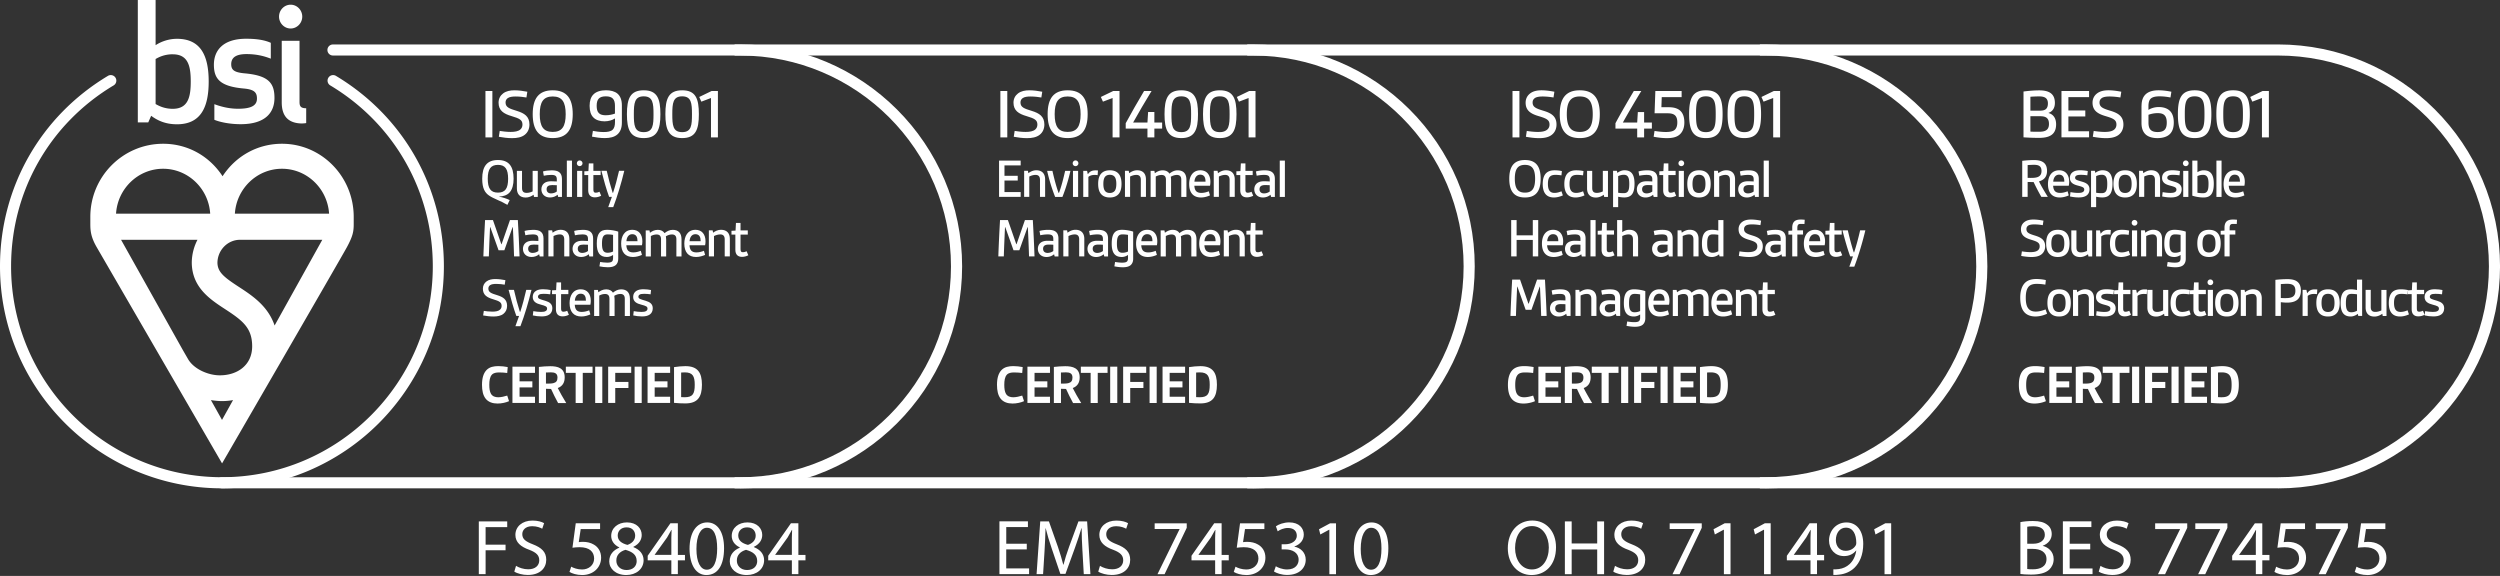<svg xmlns="http://www.w3.org/2000/svg" viewBox="0 0 798.18 183.87"><rect x="0" y="0" width="798.18" height="183.87" fill="#333333" stroke="none"/><defs><style>.c{fill:#fff}</style></defs><path d="M152.87 166.47h9.07v1.82h-6.9v5.6h6.37v1.8h-6.37v7.62h-2.17v-16.85Zm11.88 14.19c.97.6 2.4 1.1 3.9 1.1 2.22 0 3.52-1.17 3.52-2.87 0-1.57-.9-2.47-3.17-3.35-2.75-.97-4.45-2.4-4.45-4.77 0-2.62 2.17-4.57 5.45-4.57 1.72 0 2.97.4 3.72.83l-.6 1.77c-.55-.3-1.67-.8-3.2-.8-2.3 0-3.17 1.38-3.17 2.52 0 1.57 1.02 2.35 3.35 3.25 2.85 1.1 4.3 2.47 4.3 4.95 0 2.6-1.92 4.85-5.9 4.85-1.62 0-3.4-.47-4.3-1.08l.55-1.82Zm26.85-11.74h-6.2l-.62 4.17c.38-.05.72-.1 1.32-.1 1.25 0 2.5.27 3.5.88 1.27.72 2.32 2.12 2.32 4.17 0 3.17-2.52 5.55-6.05 5.55-1.77 0-3.27-.5-4.05-1l.55-1.67c.67.4 2 .9 3.47.9 2.07 0 3.85-1.35 3.85-3.52-.03-2.1-1.42-3.6-4.67-3.6-.92 0-1.65.1-2.25.17l1.05-7.8h7.77v1.85Zm2.92 10.27c0-2.05 1.22-3.5 3.22-4.35l-.03-.08c-1.8-.85-2.57-2.25-2.57-3.65 0-2.57 2.17-4.32 5.02-4.32 3.15 0 4.72 1.97 4.72 4 0 1.37-.67 2.85-2.67 3.8v.08c2.02.8 3.27 2.22 3.27 4.2 0 2.82-2.42 4.72-5.52 4.72-3.4 0-5.45-2.03-5.45-4.4Zm8.75-.1c0-1.97-1.38-2.92-3.57-3.55-1.9.55-2.92 1.8-2.92 3.35-.07 1.65 1.17 3.1 3.25 3.1s3.25-1.23 3.25-2.9Zm-6.05-8.12c0 1.62 1.22 2.5 3.1 3 1.4-.47 2.47-1.47 2.47-2.95 0-1.3-.77-2.65-2.75-2.65-1.82 0-2.82 1.2-2.82 2.6Zm17.12 12.34v-4.42h-7.55v-1.45l7.25-10.37h2.38v10.1h2.27v1.72h-2.27v4.42h-2.08Zm0-6.15v-5.42c0-.85.03-1.7.08-2.55h-.08c-.5.95-.9 1.65-1.35 2.4l-3.97 5.52v.05h5.32Zm16.83-2.14c0 5.52-2.05 8.57-5.65 8.57-3.17 0-5.32-2.97-5.37-8.35 0-5.45 2.35-8.45 5.65-8.45s5.37 3.05 5.37 8.22Zm-8.82.25c0 4.22 1.3 6.62 3.3 6.62 2.25 0 3.32-2.62 3.32-6.77s-1.02-6.62-3.3-6.62c-1.92 0-3.32 2.35-3.32 6.77Zm10.65 3.92c0-2.05 1.22-3.5 3.22-4.35l-.03-.08c-1.8-.85-2.57-2.25-2.57-3.65 0-2.57 2.17-4.32 5.02-4.32 3.15 0 4.72 1.97 4.72 4 0 1.37-.67 2.85-2.67 3.8v.08c2.02.8 3.27 2.22 3.27 4.2 0 2.82-2.42 4.72-5.52 4.72-3.4 0-5.45-2.03-5.45-4.4Zm8.75-.1c0-1.97-1.38-2.92-3.57-3.55-1.9.55-2.92 1.8-2.92 3.35-.07 1.65 1.17 3.1 3.25 3.1s3.25-1.23 3.25-2.9Zm-6.05-8.12c0 1.62 1.22 2.5 3.1 3 1.4-.47 2.47-1.47 2.47-2.95 0-1.3-.77-2.65-2.75-2.65-1.82 0-2.82 1.2-2.82 2.6Zm17.12 12.34v-4.42h-7.55v-1.45l7.25-10.37h2.38v10.1h2.27v1.72h-2.27v4.42h-2.08Zm0-6.15v-5.42c0-.85.03-1.7.08-2.55h-.08c-.5.95-.9 1.65-1.35 2.4l-3.97 5.52v.05h5.32Zm74.99-1.75h-6.55v6.07h7.3v1.82h-9.47v-16.85h9.1v1.82h-6.92v5.32h6.55v1.8Zm17.78.5c-.12-2.35-.27-5.17-.25-7.27h-.07c-.58 1.97-1.28 4.07-2.12 6.4l-2.97 8.17h-1.65l-2.72-8.02c-.8-2.37-1.47-4.55-1.95-6.55h-.05c-.05 2.1-.17 4.92-.33 7.45l-.45 7.22h-2.08l1.17-16.85h2.77l2.88 8.15c.7 2.08 1.27 3.92 1.7 5.67h.08c.42-1.7 1.02-3.55 1.77-5.67l3-8.15h2.77l1.05 16.85h-2.12l-.42-7.4Zm5.6 4.75c.97.6 2.4 1.1 3.9 1.1 2.22 0 3.52-1.17 3.52-2.87 0-1.57-.9-2.47-3.17-3.35-2.75-.97-4.45-2.4-4.45-4.77 0-2.62 2.17-4.57 5.45-4.57 1.72 0 2.97.4 3.72.83l-.6 1.77c-.55-.3-1.67-.8-3.2-.8-2.3 0-3.17 1.38-3.17 2.52 0 1.57 1.03 2.35 3.35 3.25 2.85 1.1 4.3 2.47 4.3 4.95 0 2.6-1.92 4.85-5.9 4.85-1.62 0-3.4-.47-4.3-1.08l.55-1.82Zm27.7-13.59v1.45l-7.07 14.8h-2.27l7.05-14.37v-.05h-7.95v-1.82h10.25Zm9.07 16.24v-4.42h-7.55v-1.45l7.25-10.37h2.37v10.1h2.28v1.72h-2.28v4.42h-2.07Zm0-6.15v-5.42c0-.85.03-1.7.08-2.55h-.08c-.5.95-.9 1.65-1.35 2.4l-3.97 5.52v.05h5.32Zm15.73-8.24h-6.2l-.62 4.17c.38-.05.72-.1 1.32-.1 1.25 0 2.5.27 3.5.88 1.27.72 2.32 2.12 2.32 4.17 0 3.17-2.52 5.55-6.05 5.55-1.77 0-3.27-.5-4.05-1l.55-1.67c.67.4 2 .9 3.47.9 2.07 0 3.85-1.35 3.85-3.52-.03-2.1-1.42-3.6-4.67-3.6-.92 0-1.65.1-2.25.17l1.05-7.8h7.77v1.85Zm3.65 11.87c.62.4 2.07 1.02 3.6 1.02 2.82 0 3.7-1.8 3.67-3.15-.03-2.27-2.07-3.25-4.2-3.25h-1.22v-1.65h1.22c1.6 0 3.62-.82 3.62-2.75 0-1.3-.82-2.45-2.85-2.45-1.3 0-2.55.57-3.25 1.07l-.57-1.6c.85-.62 2.5-1.25 4.25-1.25 3.2 0 4.65 1.9 4.65 3.87 0 1.67-1 3.1-3 3.82v.05c2 .4 3.62 1.9 3.62 4.17 0 2.6-2.02 4.87-5.92 4.87-1.82 0-3.42-.58-4.22-1.1l.6-1.7Zm17.07-11.67h-.05l-2.82 1.52-.42-1.67 3.55-1.9h1.88v16.25h-2.12v-14.2Zm18.85 5.9c0 5.52-2.05 8.57-5.65 8.57-3.17 0-5.32-2.97-5.37-8.35 0-5.45 2.35-8.45 5.65-8.45s5.37 3.05 5.37 8.22Zm-8.82.25c0 4.22 1.3 6.62 3.3 6.62 2.25 0 3.32-2.62 3.32-6.77s-1.02-6.62-3.3-6.62c-1.92 0-3.32 2.35-3.32 6.77Zm62.35-.55c0 5.8-3.52 8.87-7.82 8.87s-7.57-3.45-7.57-8.55c0-5.35 3.32-8.85 7.82-8.85s7.57 3.52 7.57 8.52Zm-13.07.27c0 3.6 1.95 6.82 5.37 6.82s5.4-3.17 5.4-7c0-3.35-1.75-6.85-5.37-6.85s-5.4 3.32-5.4 7.02Zm18.07-8.52v7.05h8.15v-7.05h2.2v16.85h-2.2v-7.9h-8.15v7.9h-2.17v-16.85h2.17Zm13.83 14.19c.97.6 2.4 1.1 3.9 1.1 2.22 0 3.52-1.17 3.52-2.87 0-1.57-.9-2.47-3.17-3.35-2.75-.97-4.45-2.4-4.45-4.77 0-2.62 2.17-4.57 5.45-4.57 1.72 0 2.97.4 3.72.83l-.6 1.77c-.55-.3-1.67-.8-3.2-.8-2.3 0-3.17 1.38-3.17 2.52 0 1.57 1.02 2.35 3.35 3.25 2.85 1.1 4.3 2.47 4.3 4.95 0 2.6-1.92 4.85-5.9 4.85-1.62 0-3.4-.47-4.3-1.08l.55-1.82Zm27.7-13.59v1.45l-7.07 14.8h-2.27l7.05-14.37v-.05h-7.95v-1.82h10.25Zm7.05 2.05h-.05l-2.82 1.52-.42-1.67 3.55-1.9h1.88v16.25h-2.12v-14.2Zm12.82 0h-.05l-2.82 1.52-.42-1.67 3.55-1.9h1.88v16.25h-2.12v-14.2Zm14.85 14.19v-4.42h-7.55v-1.45l7.25-10.37h2.38v10.1h2.27v1.72h-2.27v4.42h-2.08Zm0-6.15v-5.42c0-.85.03-1.7.08-2.55h-.08c-.5.95-.9 1.65-1.35 2.4l-3.97 5.52v.05h5.32Zm7.3 4.6c.47.05 1.02 0 1.77-.08 1.27-.17 2.47-.7 3.4-1.57 1.07-.97 1.85-2.4 2.15-4.32h-.08c-.9 1.1-2.2 1.75-3.82 1.75-2.92 0-4.8-2.2-4.8-4.97 0-3.07 2.22-5.77 5.55-5.77s5.37 2.7 5.37 6.85c0 3.57-1.2 6.07-2.8 7.62-1.25 1.22-2.97 1.97-4.72 2.17-.8.12-1.5.15-2.02.12v-1.8Zm.8-9.35c0 2.02 1.22 3.45 3.12 3.45 1.47 0 2.62-.72 3.2-1.7.12-.2.2-.45.2-.8 0-2.77-1.02-4.9-3.32-4.9-1.88 0-3.2 1.65-3.2 3.95Zm15.52-3.29h-.05l-2.82 1.52-.42-1.67 3.55-1.9h1.88v16.25h-2.12v-14.2Zm43.41-2.43c.95-.2 2.45-.35 3.97-.35 2.17 0 3.57.38 4.62 1.22.88.65 1.4 1.65 1.4 2.97 0 1.62-1.07 3.05-2.85 3.7v.05c1.6.4 3.47 1.72 3.47 4.22 0 1.45-.58 2.55-1.42 3.37-1.17 1.08-3.07 1.58-5.82 1.58-1.5 0-2.65-.1-3.38-.2v-16.57Zm2.17 6.9h1.97c2.3 0 3.65-1.2 3.65-2.82 0-1.97-1.5-2.75-3.7-2.75-1 0-1.57.07-1.92.15v5.42Zm0 8.07c.42.08 1.05.1 1.83.1 2.25 0 4.32-.82 4.32-3.27 0-2.3-1.97-3.25-4.35-3.25h-1.8v6.42Zm20.1-6.25h-6.55v6.07h7.3v1.82h-9.47v-16.85h9.1v1.82h-6.92v5.32h6.55v1.8Zm3.28 5.25c.97.6 2.4 1.1 3.9 1.1 2.22 0 3.52-1.17 3.52-2.87 0-1.57-.9-2.47-3.17-3.35-2.75-.97-4.45-2.4-4.45-4.77 0-2.62 2.17-4.57 5.45-4.57 1.72 0 2.97.4 3.72.83l-.6 1.77c-.55-.3-1.67-.8-3.2-.8-2.3 0-3.17 1.38-3.17 2.52 0 1.57 1.03 2.35 3.35 3.25 2.85 1.1 4.3 2.47 4.3 4.95 0 2.6-1.92 4.85-5.9 4.85-1.62 0-3.4-.47-4.3-1.08l.55-1.82Zm27.7-13.59v1.45l-7.07 14.8h-2.27l7.05-14.37v-.05h-7.95v-1.82h10.25Zm12.82 0v1.45l-7.07 14.8h-2.27l7.05-14.37v-.05h-7.95v-1.82h10.25Zm9.08 16.24v-4.42h-7.55v-1.45l7.25-10.37h2.37v10.1h2.28v1.72h-2.28v4.42h-2.07Zm0-6.15v-5.42c0-.85.03-1.7.08-2.55h-.08c-.5.95-.9 1.65-1.35 2.4l-3.97 5.52v.05h5.32Zm15.72-8.24h-6.2l-.62 4.17c.38-.05.72-.1 1.32-.1 1.25 0 2.5.27 3.5.88 1.27.72 2.32 2.12 2.32 4.17 0 3.17-2.52 5.55-6.05 5.55-1.77 0-3.27-.5-4.05-1l.55-1.67c.67.4 2 .9 3.47.9 2.07 0 3.85-1.35 3.85-3.52-.03-2.1-1.42-3.6-4.67-3.6-.92 0-1.65.1-2.25.17l1.05-7.8h7.77v1.85Zm13.67-1.85v1.45l-7.07 14.8h-2.27l7.05-14.37v-.05h-7.95v-1.82h10.25Zm11.98 1.85h-6.2l-.62 4.17c.38-.05.72-.1 1.32-.1 1.25 0 2.5.27 3.5.88 1.27.72 2.32 2.12 2.32 4.17 0 3.17-2.52 5.55-6.05 5.55-1.77 0-3.27-.5-4.05-1l.55-1.67c.67.4 2 .9 3.47.9 2.07 0 3.85-1.35 3.85-3.52-.03-2.1-1.42-3.6-4.67-3.6-.92 0-1.65.1-2.25.17l1.05-7.8h7.77v1.85Zm-361.62-13.01H234.53v-3.54h165.44c37.12 0 67.32-30.2 67.32-67.32s-30.2-67.32-67.32-67.32H234.53v-3.54h165.44c39.08 0 70.87 31.79 70.87 70.87s-31.79 70.87-70.87 70.87Z" class="c"/><path d="M236.3 155.91H70.86c-.98 0-1.77-.79-1.77-1.77s.79-1.77 1.77-1.77H236.3c37.12 0 67.32-30.2 67.32-67.32s-30.2-67.32-67.32-67.32h-130c-.98 0-1.77-.79-1.77-1.77s.79-1.77 1.77-1.77h130.01c39.08 0 70.87 31.79 70.87 70.87s-31.79 70.87-70.87 70.87Zm491.01 0H561.87v-3.54h165.44c37.12 0 67.33-30.2 67.33-67.32s-30.2-67.32-67.32-67.32H561.88v-3.54h165.44c39.08 0 70.87 31.79 70.87 70.87s-31.79 70.87-70.87 70.87Z" class="c"/><path d="M563.64 155.91H398.2v-3.54h165.44c37.12 0 67.32-30.2 67.32-67.32s-30.2-67.32-67.32-67.32H398.2v-3.54h165.44c39.08 0 70.87 31.79 70.87 70.87s-31.79 70.87-70.87 70.87Zm-401.11-27.83c-.99.45-2.38.76-3.67.76-1.53 0-2.97-.43-3.87-1.64-.76-1.01-1.1-2.47-1.1-4.34 0-2.16.49-3.75 1.48-4.75.97-.97 2.3-1.22 3.76-1.22 1.03 0 2.07.13 2.97.31l-.16 1.89c-.7-.11-1.69-.18-2.59-.18s-1.82.14-2.34.76c-.61.7-.79 1.82-.79 3.21 0 1.17.13 2.16.54 2.86.5.83 1.37 1.1 2.32 1.1s2-.27 2.86-.54l.59 1.8Zm1.08.58v-11.6h7.2v1.98h-4.93v2.7h4.09v1.94h-4.09v2.99h4.93v1.98h-7.2Zm14.56 0c-.83-1.53-1.55-2.97-2.23-4.48-.5 0-1.19-.02-1.62-.05v4.54h-2.27v-11.52c1.1-.13 2.54-.23 3.65-.23 2.38 0 4.59.58 4.59 3.58 0 1.62-.67 2.81-2.21 3.39.67 1.37 1.69 3.13 2.7 4.79h-2.61Zm-3.85-6.18c1.03 0 1.85 0 2.45-.18.83-.23 1.22-.74 1.22-1.78 0-1.39-.99-1.64-2.11-1.64-.52 0-1.08.02-1.57.05v3.55Zm9.47 6.18v-9.62h-3.13v-1.98h8.53v1.98h-3.13v9.62h-2.27Zm6.24 0v-11.6h2.27v11.6h-2.27Zm4.14 0v-11.6h7.36v1.98h-5.1v2.9h4.21v1.94h-4.21v4.77h-2.27Zm8.44 0v-11.6h2.27v11.6h-2.27Zm4.14 0v-11.6h7.2v1.98h-4.93v2.7h4.09v1.94h-4.09v2.99h4.93v1.98h-7.2Zm8.45-11.45c1.19-.18 2.54-.31 3.62-.31 3.92 0 5.29 2.05 5.29 5.94s-1.37 5.96-5.29 5.96c-1.08 0-2.43-.05-3.62-.18V117.2Zm2.27 9.58c.49.04.74.04 1.15.04 2.56 0 3.19-1.1 3.19-3.98 0-2.72-.63-3.96-3.19-3.96-.41 0-.77.02-1.15.05v7.85Zm-62.48-82.92V29.06h2.21v14.81h-2.21Zm4.55-2.07c.85.14 2.21.32 3.5.32s2.48-.18 3.15-.83c.39-.37.62-.87.62-1.52 0-1.45-.9-1.93-3.45-2.69-2.55-.74-4.18-1.79-4.18-4.3 0-1.24.53-2.25 1.43-2.94 1.01-.78 2.3-1.01 3.66-1.01s2.8.21 4.09.46l-.28 1.84c-.87-.16-2.21-.32-3.43-.32-1.01 0-1.98.11-2.55.53-.46.34-.69.78-.69 1.38 0 1.52 1.17 1.95 3.61 2.69 2.39.74 4.02 1.75 4.02 4.35 0 1.38-.53 2.51-1.49 3.27-1.04.83-2.51 1.08-4.07 1.08-1.45 0-2.94-.21-4.21-.44l.28-1.86Zm10.54-5.34c0-5.01 1.91-7.63 6.39-7.63s6.39 2.62 6.39 7.63-1.91 7.63-6.39 7.63-6.39-2.62-6.39-7.63Zm10.53 0c0-3.91-1.17-5.66-4.14-5.66s-4.14 1.75-4.14 5.66 1.17 5.66 4.14 5.66 4.14-1.75 4.14-5.66Zm15.73 1.36c-.78.53-2.02.92-3.33.92-1.45 0-2.78-.39-3.61-1.29-.76-.78-1.15-1.98-1.15-3.66 0-1.59.39-2.78 1.17-3.59.87-.94 2.37-1.38 4.05-1.38 1.47 0 2.81.34 3.68 1.08.92.8 1.4 2.05 1.4 3.75v5.5c0 1.7-.48 2.94-1.43 3.77-.94.83-2.34 1.17-4.02 1.17-1.38 0-2.85-.21-4.09-.46l.28-1.84c.78.16 2.14.37 3.45.37 1.2 0 2.3-.16 2.9-.78.48-.48.71-1.26.71-2.39v-1.17Zm0-4.05c0-2.02-.76-3.01-2.92-3.01s-2.92.99-2.92 3.01c0 1.03.18 1.82.67 2.32.51.55 1.31.71 2.25.71 1.1 0 2.16-.25 2.92-.53v-2.51Zm3.82 2.69c0-4.97 1.04-7.63 5.36-7.63s5.33 2.67 5.33 7.63-1.04 7.63-5.33 7.63-5.36-2.69-5.36-7.63Zm8.49 0c0-3.52-.21-5.7-3.13-5.7s-3.15 2.18-3.15 5.7.18 5.73 3.15 5.73 3.13-2.23 3.13-5.73Zm3.79 0c0-4.97 1.04-7.63 5.36-7.63s5.33 2.67 5.33 7.63-1.04 7.63-5.33 7.63-5.36-2.69-5.36-7.63Zm8.49 0c0-3.52-.21-5.7-3.13-5.7s-3.15 2.18-3.15 5.7.18 5.73 3.15 5.73 3.13-2.23 3.13-5.73Zm6.07 7.41V31.29l-3.08 1.17-.67-1.5 3.96-1.91h2v14.81H227Zm-64.99 21.54c-2.43-1.42-4.39-1.94-5.91-3.01-1.21-.85-2.14-2.16-2.14-5.33 0-3.92 1.5-5.98 5.02-5.98s5 2.05 5 5.98c0 1.91-.41 3.37-1.24 4.34-.81.95-2.18 1.31-3.38 1.35v.04c1.15.2 2.34.59 3.38 1.08l-.74 1.53Zm.22-8.34c0-3.06-.92-4.43-3.24-4.43s-3.26 1.37-3.26 4.43.92 4.43 3.26 4.43 3.24-1.37 3.24-4.43Zm8.26 5.8-.13-.7c-.65.49-1.53.9-2.52.9-1.87 0-2.81-1.13-2.81-2.9v-5.62h1.64v5.46c0 1.13.49 1.57 1.46 1.57.67 0 1.31-.18 1.93-.47v-6.55h1.64v8.32h-1.21Zm7.72 0-.18-.7c-.63.56-1.5.88-2.43.88-1.71 0-2.75-1.13-2.75-2.61 0-.74.29-1.48.88-1.94.56-.45 1.35-.63 2.23-.63.58 0 1.24.04 1.82.07v-.7c0-.5-.13-.83-.34-1.04-.31-.29-.81-.36-1.48-.36-.81 0-1.8.14-2.34.27l-.25-1.37c.72-.22 1.78-.36 2.74-.36 1.04 0 1.91.14 2.5.65.52.43.81 1.12.81 2.12v5.73h-1.21Zm-.43-3.73c-.41-.04-.97-.05-1.48-.05-1.21 0-1.78.43-1.78 1.35 0 .79.52 1.31 1.42 1.31.67 0 1.35-.23 1.84-.61v-2Zm3.2 3.73v-11.6h1.64v11.6h-1.64Zm4.09-11.65c.5 0 .92.41.92.92s-.41.9-.92.9-.9-.4-.9-.9.4-.92.9-.92Zm-.81 11.65v-8.32h1.64v8.32h-1.64Zm7.66-.36c-.56.29-1.28.5-2 .5-1.35 0-2.12-.76-2.12-2.27V55.9h-1.24v-1.21l1.3-.07.13-2.45h1.46v2.38h2.32v1.35h-2.32v4.59c0 .61.11 1.04.74 1.04.4 0 .77-.11 1.21-.31l.54 1.28Zm2.27 3.63c.49-1.28.88-2.41 1.17-3.28h-.88c-.85-2.3-1.71-5.33-2.47-8.32h1.71c.56 2.45 1.17 4.79 1.89 7.02h.13c.67-2.02 1.37-4.63 1.91-7.02h1.67c-.92 3.85-2.23 8.23-3.53 11.6h-1.6Zm-30.06 15.73c-.09-3.1-.23-6.28-.38-9.34h-.09l-2.63 7.38h-1.85l-2.63-7.38h-.09c-.14 3.06-.29 6.25-.38 9.34h-1.75c.13-3.85.32-7.72.54-11.6h2.52l2.67 7.69h.09l2.67-7.69h2.52c.22 3.87.41 7.74.54 11.6h-1.75Zm8.19 0-.18-.7c-.63.56-1.5.88-2.43.88-1.71 0-2.75-1.13-2.75-2.61 0-.74.29-1.48.88-1.94.56-.45 1.35-.63 2.23-.63.58 0 1.24.04 1.82.07v-.7c0-.5-.13-.83-.34-1.04-.31-.29-.81-.36-1.48-.36-.81 0-1.8.14-2.34.27l-.25-1.37c.72-.22 1.78-.36 2.74-.36 1.04 0 1.91.14 2.5.65.52.43.81 1.12.81 2.12v5.73h-1.21Zm-.43-3.73c-.41-.04-.97-.05-1.48-.05-1.21 0-1.78.43-1.78 1.35 0 .79.52 1.31 1.42 1.31.67 0 1.35-.23 1.84-.61v-2Zm8.26 3.73v-5.46c0-1.06-.49-1.57-1.4-1.57-.77 0-1.46.25-2.02.52v6.5h-1.64v-8.32h1.21l.14.76c.65-.5 1.55-.94 2.52-.94 1.89 0 2.83 1.13 2.83 2.9v5.6h-1.64Zm8.01 0-.18-.7c-.63.56-1.5.88-2.43.88-1.71 0-2.75-1.13-2.75-2.61 0-.74.29-1.48.88-1.94.56-.45 1.35-.63 2.23-.63.58 0 1.24.04 1.82.07v-.7c0-.5-.13-.83-.34-1.04-.31-.29-.81-.36-1.48-.36-.81 0-1.8.14-2.34.27l-.25-1.37c.72-.22 1.78-.36 2.74-.36 1.04 0 1.91.14 2.5.65.52.43.81 1.12.81 2.12v5.73h-1.21Zm-.43-3.73c-.41-.04-.97-.05-1.48-.05-1.21 0-1.78.43-1.78 1.35 0 .79.52 1.31 1.42 1.31.67 0 1.35-.23 1.84-.61v-2Zm8.01 3.26c-.58.4-1.28.65-1.98.65-2.36 0-3.22-1.53-3.22-4.27 0-3.11.97-4.41 3.28-4.41 1.24 0 2.67.27 3.57.58v8.68c0 .9-.29 1.53-.76 1.98-.61.56-1.57.72-2.56.72-.94 0-1.91-.14-2.68-.29l.22-1.4c.59.09 1.46.22 2.23.22.67 0 1.28-.07 1.58-.38.22-.23.32-.58.32-1.03v-1.04Zm0-6.41c-.49-.09-1.17-.16-1.76-.16-1.42 0-1.78.97-1.78 2.97 0 1.87.38 2.9 1.76 2.9.61 0 1.24-.13 1.78-.4v-5.31Zm9.22 6.39c-.74.34-1.8.67-2.88.67-2.45 0-3.76-1.53-3.76-4.29 0-2.29 1.04-4.39 3.58-4.39 2.02 0 3.19 1.44 3.19 3.67 0 .45-.05.9-.13 1.26h-4.99c.04.74.22 1.33.56 1.71.38.41.97.58 1.66.58.86 0 1.71-.23 2.39-.52l.38 1.31ZM203.54 77c0-1.24-.36-2.23-1.69-2.23-1.21 0-1.78 1.08-1.85 2.23h3.55Zm12.41 4.87v-5.51c0-1.04-.5-1.51-1.42-1.51-.63 0-1.3.22-1.93.58.05.32.09.7.09 1.03v5.42h-1.64v-5.51c0-1.04-.49-1.51-1.4-1.51-.67 0-1.24.18-1.85.5v6.52h-1.64v-8.32h1.21l.14.76c.59-.45 1.44-.94 2.5-.94.99 0 1.73.38 2.16 1.06.72-.59 1.6-1.06 2.59-1.06 1.85 0 2.83 1.03 2.83 3.06v5.44h-1.64Zm9.17-.49c-.74.34-1.8.67-2.88.67-2.45 0-3.76-1.53-3.76-4.29 0-2.29 1.04-4.39 3.58-4.39 2.02 0 3.19 1.44 3.19 3.67 0 .45-.05.9-.13 1.26h-4.99c.04.74.22 1.33.56 1.71.38.41.97.58 1.66.58.86 0 1.71-.23 2.39-.52l.38 1.31ZM223.7 77c0-1.24-.36-2.23-1.69-2.23-1.21 0-1.78 1.08-1.85 2.23h3.55Zm7.68 4.87v-5.46c0-1.06-.49-1.57-1.4-1.57-.77 0-1.46.25-2.02.52v6.5h-1.64v-8.32h1.21l.14.76c.65-.5 1.55-.94 2.52-.94 1.89 0 2.83 1.13 2.83 2.9v5.6h-1.64Zm7.52-.36c-.56.29-1.28.5-2 .5-1.35 0-2.12-.76-2.12-2.27V74.9h-1.24v-1.21l1.3-.07.13-2.45h1.46v2.38h2.32v1.35h-2.32v4.59c0 .61.11 1.04.74 1.04.4 0 .77-.11 1.21-.31l.54 1.28Zm-84.45 17.74c.67.11 1.73.25 2.74.25s1.94-.14 2.47-.65c.31-.29.49-.68.49-1.19 0-1.13-.7-1.51-2.7-2.11-2-.58-3.28-1.4-3.28-3.37 0-.97.41-1.76 1.12-2.3.79-.61 1.8-.79 2.86-.79s2.2.16 3.21.36l-.22 1.44c-.68-.13-1.73-.25-2.68-.25-.79 0-1.55.09-2 .41-.36.27-.54.61-.54 1.08 0 1.19.92 1.53 2.83 2.11 1.87.58 3.15 1.37 3.15 3.4 0 1.08-.41 1.96-1.17 2.56-.81.65-1.96.85-3.19.85-1.13 0-2.3-.16-3.29-.34l.22-1.46Zm10.11 4.89c.49-1.28.88-2.41 1.17-3.28h-.88c-.85-2.3-1.71-5.33-2.47-8.32h1.71c.56 2.45 1.17 4.79 1.89 7.02h.13c.67-2.02 1.37-4.63 1.91-7.02h1.67c-.92 3.85-2.23 8.23-3.53 11.6h-1.6Zm5.71-4.8c.77.13 1.6.25 2.45.25.61 0 1.19-.05 1.55-.31.25-.16.4-.4.4-.74 0-.67-.5-.88-2.02-1.28-1.33-.34-2.56-.88-2.56-2.47 0-.9.41-1.55 1.08-1.95.61-.38 1.4-.49 2.25-.49s1.69.11 2.38.25l-.14 1.37c-.63-.09-1.33-.16-2.05-.16s-1.21.07-1.51.29c-.22.14-.34.36-.34.63 0 .67.67.81 2.32 1.3 1.46.43 2.27 1.08 2.27 2.41 0 .9-.36 1.55-.92 1.96-.67.49-1.58.63-2.54.63s-1.94-.13-2.77-.32l.16-1.39Zm11.34 1.17c-.56.29-1.28.5-2 .5-1.35 0-2.12-.76-2.12-2.27V93.9h-1.24v-1.21l1.3-.07.13-2.45h1.46v2.38h2.32v1.35h-2.32v4.59c0 .61.11 1.04.74 1.04.4 0 .77-.11 1.21-.31l.54 1.28Zm6.88-.13c-.74.34-1.8.67-2.88.67-2.45 0-3.76-1.53-3.76-4.29 0-2.29 1.04-4.39 3.58-4.39 2.02 0 3.19 1.44 3.19 3.67 0 .45-.05.9-.13 1.26h-4.99c.04.74.22 1.33.56 1.71.38.41.97.58 1.66.58.86 0 1.71-.23 2.39-.52l.38 1.31ZM187.07 96c0-1.24-.36-2.23-1.69-2.23-1.21 0-1.78 1.08-1.85 2.23h3.55Zm12.41 4.87v-5.51c0-1.04-.5-1.51-1.42-1.51-.63 0-1.3.22-1.93.58.05.32.09.7.09 1.03v5.42h-1.64v-5.51c0-1.04-.49-1.51-1.4-1.51-.67 0-1.24.18-1.85.5v6.52h-1.64v-8.32h1.21l.14.76c.59-.45 1.44-.94 2.5-.94.99 0 1.73.38 2.16 1.06.72-.59 1.6-1.06 2.59-1.06 1.86 0 2.83 1.03 2.83 3.06v5.44h-1.64Zm2.85-1.53c.77.13 1.6.25 2.45.25.61 0 1.19-.05 1.55-.31.25-.16.4-.4.4-.74 0-.67-.5-.88-2.02-1.28-1.33-.34-2.56-.88-2.56-2.47 0-.9.41-1.55 1.08-1.95.61-.38 1.4-.49 2.25-.49s1.69.11 2.38.25l-.14 1.37c-.63-.09-1.33-.16-2.05-.16s-1.21.07-1.51.29c-.22.14-.34.36-.34.63 0 .67.67.81 2.32 1.3 1.46.43 2.27 1.08 2.27 2.41 0 .9-.36 1.55-.92 1.96-.67.49-1.58.63-2.54.63s-1.94-.13-2.77-.32l.16-1.39Zm124.62 28.74c-.99.45-2.38.76-3.67.76-1.53 0-2.97-.43-3.87-1.64-.76-1.01-1.1-2.47-1.1-4.34 0-2.16.49-3.75 1.48-4.75.97-.97 2.3-1.22 3.76-1.22 1.03 0 2.07.13 2.97.31l-.16 1.89c-.7-.11-1.69-.18-2.59-.18s-1.82.14-2.34.76c-.61.7-.79 1.82-.79 3.21 0 1.17.13 2.16.54 2.86.5.83 1.37 1.1 2.32 1.1s2-.27 2.86-.54l.59 1.8Zm1.08.58v-11.6h7.2v1.98h-4.93v2.7h4.09v1.94h-4.09v2.99h4.93v1.98h-7.2Zm14.56 0c-.83-1.53-1.55-2.97-2.23-4.48-.5 0-1.19-.02-1.62-.05v4.54h-2.27v-11.52c1.1-.13 2.54-.23 3.65-.23 2.38 0 4.59.58 4.59 3.58 0 1.62-.67 2.81-2.21 3.39.67 1.37 1.69 3.13 2.7 4.79h-2.61Zm-3.85-6.18c1.03 0 1.85 0 2.45-.18.83-.23 1.22-.74 1.22-1.78 0-1.39-.99-1.64-2.11-1.64-.52 0-1.08.02-1.57.05v3.55Zm9.47 6.18v-9.62h-3.13v-1.98h8.53v1.98h-3.13v9.62h-2.27Zm6.24 0v-11.6h2.27v11.6h-2.27Zm4.14 0v-11.6h7.36v1.98h-5.1v2.9h4.21v1.94h-4.21v4.77h-2.27Zm8.44 0v-11.6h2.27v11.6h-2.27Zm4.14 0v-11.6h7.2v1.98h-4.93v2.7h4.09v1.94h-4.09v2.99h4.93v1.98h-7.2Zm8.45-11.45c1.19-.18 2.54-.31 3.62-.31 3.92 0 5.29 2.05 5.29 5.94s-1.37 5.96-5.29 5.96c-1.08 0-2.43-.05-3.62-.18V117.2Zm2.27 9.58c.49.04.74.04 1.15.04 2.56 0 3.19-1.1 3.19-3.98 0-2.72-.63-3.96-3.19-3.96-.41 0-.77.02-1.15.05v7.85Zm-62.5-82.92V29.06h2.21v14.81h-2.21Zm4.55-2.07c.85.14 2.21.32 3.5.32s2.48-.18 3.15-.83c.39-.37.62-.87.62-1.52 0-1.45-.9-1.93-3.45-2.69-2.55-.74-4.18-1.79-4.18-4.3 0-1.24.53-2.25 1.43-2.94 1.01-.78 2.3-1.01 3.66-1.01s2.8.21 4.09.46l-.28 1.84c-.87-.16-2.21-.32-3.43-.32-1.01 0-1.98.11-2.55.53-.46.34-.69.78-.69 1.38 0 1.52 1.17 1.95 3.61 2.69 2.39.74 4.02 1.75 4.02 4.35 0 1.38-.53 2.51-1.49 3.27-1.04.83-2.51 1.08-4.07 1.08-1.45 0-2.94-.21-4.21-.44l.28-1.86Zm10.54-5.34c0-5.01 1.91-7.63 6.39-7.63s6.39 2.62 6.39 7.63-1.91 7.63-6.39 7.63-6.39-2.62-6.39-7.63Zm10.53 0c0-3.91-1.17-5.66-4.14-5.66s-4.14 1.75-4.14 5.66 1.17 5.66 4.14 5.66 4.14-1.75 4.14-5.66Zm10.21 7.41V31.29l-3.08 1.17-.67-1.5 3.96-1.91h2v14.81h-2.21Zm11.13 0v-2.81h-6.94v-1.72c1.66-3.1 3.75-6.71 5.86-10.28h2.39c-2.14 3.5-4.12 6.88-5.89 10.07h4.58l.21-3.36h2v3.36h2.48v1.93h-2.48v2.81h-2.21Zm5.45-7.41c0-4.97 1.04-7.63 5.36-7.63s5.33 2.67 5.33 7.63-1.04 7.63-5.33 7.63-5.36-2.69-5.36-7.63Zm8.49 0c0-3.52-.21-5.7-3.13-5.7s-3.15 2.18-3.15 5.7.18 5.73 3.15 5.73 3.13-2.23 3.13-5.73Zm3.8 0c0-4.97 1.04-7.63 5.36-7.63s5.33 2.67 5.33 7.63-1.04 7.63-5.33 7.63-5.36-2.69-5.36-7.63Zm8.49 0c0-3.52-.21-5.7-3.13-5.7s-3.15 2.18-3.15 5.7.18 5.73 3.15 5.73 3.13-2.23 3.13-5.73Z" class="c"/><path d="M398.64 43.87V31.29l-3.08 1.17-.67-1.5 3.96-1.91h2v14.81h-2.21Zm-79.67 19v-11.6h6.9v1.53h-5.17v3.33h4.23v1.51h-4.23v3.69h5.17v1.53h-6.9Zm13.07 0v-5.46c0-1.06-.49-1.57-1.4-1.57-.77 0-1.46.25-2.02.52v6.5h-1.64v-8.32h1.21l.14.76c.65-.5 1.55-.94 2.52-.94 1.89 0 2.83 1.13 2.83 2.9v5.6h-1.64Zm4.84 0c-1.08-2.68-1.93-5.58-2.56-8.32h1.69c.56 2.48 1.21 5.01 1.96 7.02h.14c.76-2.02 1.4-4.54 1.96-7.02h1.69c-.63 2.74-1.48 5.64-2.56 8.32h-2.34Zm6.5-11.65c.5 0 .92.41.92.92s-.41.9-.92.9-.9-.4-.9-.9.4-.92.9-.92Zm-.81 11.65v-8.32h1.64v8.32h-1.64Zm3.28 0v-8.32h1.22l.22 1.03h.07c.65-.94 1.42-1.19 2.47-1.19.2 0 .4 0 .72.04l-.11 1.49a6.41 6.41 0 0 0-.99-.07c-.7 0-1.4.16-1.96.63v6.39h-1.64Zm8.49.18c-1.17 0-2.02-.32-2.63-.92-.77-.74-1.1-1.94-1.1-3.42s.32-2.68 1.1-3.42c.61-.59 1.46-.92 2.63-.92s2.02.32 2.63.92c.77.74 1.1 1.94 1.1 3.42s-.32 2.68-1.1 3.42c-.61.59-1.46.92-2.63.92Zm2.07-4.34c0-1.01-.16-1.84-.59-2.32-.32-.38-.83-.58-1.48-.58s-1.15.2-1.48.58c-.43.49-.59 1.31-.59 2.32s.16 1.85.59 2.32c.32.38.83.58 1.48.58s1.13-.22 1.48-.58c.43-.47.59-1.3.59-2.32Zm7.82 4.16v-5.46c0-1.06-.49-1.57-1.4-1.57-.77 0-1.46.25-2.02.52v6.5h-1.64v-8.32h1.21l.14.76c.65-.5 1.55-.94 2.52-.94 1.89 0 2.83 1.13 2.83 2.9v5.6h-1.64Zm12.92 0v-5.51c0-1.04-.5-1.51-1.42-1.51-.63 0-1.3.22-1.93.58.05.32.09.7.09 1.03v5.42h-1.64v-5.51c0-1.04-.49-1.51-1.4-1.51-.67 0-1.24.18-1.85.5v6.52h-1.64v-8.32h1.21l.14.76c.59-.45 1.44-.94 2.5-.94.99 0 1.73.38 2.16 1.06.72-.59 1.6-1.06 2.59-1.06 1.85 0 2.83 1.03 2.83 3.06v5.44h-1.64Zm9.16-.49c-.74.34-1.8.67-2.88.67-2.45 0-3.76-1.53-3.76-4.29 0-2.29 1.04-4.39 3.58-4.39 2.02 0 3.19 1.44 3.19 3.67 0 .45-.05.9-.13 1.26h-4.99c.04.74.22 1.33.56 1.71.38.41.97.58 1.66.58.86 0 1.71-.23 2.39-.52l.38 1.31ZM384.89 58c0-1.24-.36-2.23-1.69-2.23-1.21 0-1.78 1.08-1.85 2.23h3.55Zm7.69 4.87v-5.46c0-1.06-.49-1.57-1.4-1.57-.77 0-1.46.25-2.02.52v6.5h-1.64v-8.32h1.21l.14.76c.65-.5 1.55-.94 2.52-.94 1.89 0 2.83 1.13 2.83 2.9v5.6h-1.64Zm7.52-.36c-.56.29-1.28.5-2 .5-1.35 0-2.12-.76-2.12-2.27V55.9h-1.24v-1.21l1.3-.07.13-2.45h1.46v2.38h2.32v1.35h-2.32v4.59c0 .61.11 1.04.74 1.04.4 0 .77-.11 1.21-.31l.54 1.28Zm5.72.36-.18-.7c-.63.56-1.5.88-2.43.88-1.71 0-2.75-1.13-2.75-2.61 0-.74.29-1.48.88-1.94.56-.45 1.35-.63 2.23-.63.58 0 1.24.04 1.82.07v-.7c0-.5-.13-.83-.34-1.04-.31-.29-.81-.36-1.48-.36-.81 0-1.8.14-2.34.27l-.25-1.37c.72-.22 1.78-.36 2.74-.36 1.04 0 1.91.14 2.5.65.52.43.81 1.12.81 2.12v5.73h-1.21Zm-.43-3.73c-.41-.04-.97-.05-1.48-.05-1.21 0-1.78.43-1.78 1.35 0 .79.52 1.31 1.42 1.31.67 0 1.35-.23 1.84-.61v-2Zm3.2 3.73v-11.6h1.64v11.6h-1.64Zm-80.05 19c-.09-3.1-.23-6.28-.38-9.34h-.09l-2.63 7.38h-1.85l-2.63-7.38h-.09c-.14 3.06-.29 6.25-.38 9.34h-1.75c.13-3.85.32-7.72.54-11.6h2.52l2.67 7.69h.09l2.67-7.69h2.52c.22 3.87.41 7.74.54 11.6h-1.75Zm8.18 0-.18-.7c-.63.56-1.5.88-2.43.88-1.71 0-2.75-1.13-2.75-2.61 0-.74.29-1.48.88-1.94.56-.45 1.35-.63 2.23-.63.58 0 1.24.04 1.82.07v-.7c0-.5-.13-.83-.34-1.04-.31-.29-.81-.36-1.48-.36-.81 0-1.8.14-2.34.27l-.25-1.37c.72-.22 1.78-.36 2.74-.36 1.04 0 1.91.14 2.5.65.52.43.81 1.12.81 2.12v5.73h-1.21Zm-.43-3.73c-.41-.04-.97-.05-1.48-.05-1.21 0-1.78.43-1.78 1.35 0 .79.52 1.31 1.42 1.31.67 0 1.35-.23 1.84-.61v-2Zm8.26 3.73v-5.46c0-1.06-.49-1.57-1.4-1.57-.77 0-1.46.25-2.02.52v6.5h-1.64v-8.32h1.21l.14.76c.65-.5 1.55-.94 2.52-.94 1.89 0 2.83 1.13 2.83 2.9v5.6h-1.64Zm8.01 0-.18-.7c-.63.56-1.5.88-2.43.88-1.71 0-2.75-1.13-2.75-2.61 0-.74.29-1.48.88-1.94.56-.45 1.35-.63 2.23-.63.58 0 1.24.04 1.82.07v-.7c0-.5-.13-.83-.34-1.04-.31-.29-.81-.36-1.48-.36-.81 0-1.8.14-2.34.27l-.25-1.37c.72-.22 1.78-.36 2.74-.36 1.04 0 1.91.14 2.5.65.52.43.81 1.12.81 2.12v5.73h-1.21Zm-.43-3.73c-.41-.04-.97-.05-1.48-.05-1.21 0-1.78.43-1.78 1.35 0 .79.52 1.31 1.42 1.31.67 0 1.35-.23 1.84-.61v-2Zm8.01 3.26c-.58.4-1.28.65-1.98.65-2.36 0-3.22-1.53-3.22-4.27 0-3.11.97-4.41 3.28-4.41 1.24 0 2.67.27 3.57.58v8.68c0 .9-.29 1.53-.76 1.98-.61.56-1.57.72-2.56.72-.94 0-1.91-.14-2.68-.29l.22-1.4c.59.09 1.46.22 2.23.22.67 0 1.28-.07 1.58-.38.22-.23.32-.58.32-1.03v-1.04Zm0-6.41c-.49-.09-1.17-.16-1.76-.16-1.42 0-1.78.97-1.78 2.97 0 1.87.38 2.9 1.76 2.9.61 0 1.24-.13 1.78-.4v-5.31Zm9.22 6.39c-.74.34-1.8.67-2.88.67-2.45 0-3.76-1.53-3.76-4.29 0-2.29 1.04-4.39 3.58-4.39 2.02 0 3.19 1.44 3.19 3.67 0 .45-.05.9-.13 1.26h-4.99c.04.74.22 1.33.56 1.71.38.41.97.58 1.66.58.86 0 1.71-.23 2.39-.52l.38 1.31ZM367.94 77c0-1.24-.36-2.23-1.69-2.23-1.21 0-1.78 1.08-1.85 2.23h3.55Zm12.42 4.87v-5.51c0-1.04-.5-1.51-1.42-1.51-.63 0-1.3.22-1.93.58.05.32.09.7.09 1.03v5.42h-1.64v-5.51c0-1.04-.49-1.51-1.4-1.51-.67 0-1.24.18-1.85.5v6.52h-1.64v-8.32h1.21l.14.76c.59-.45 1.44-.94 2.5-.94.99 0 1.73.38 2.16 1.06.72-.59 1.6-1.06 2.59-1.06 1.85 0 2.83 1.03 2.83 3.06v5.44h-1.64Zm9.16-.49c-.74.34-1.8.67-2.88.67-2.45 0-3.76-1.53-3.76-4.29 0-2.29 1.04-4.39 3.58-4.39 2.02 0 3.19 1.44 3.19 3.67 0 .45-.05.9-.13 1.26h-4.99c.04.74.22 1.33.56 1.71.38.41.97.58 1.66.58.86 0 1.71-.23 2.39-.52l.38 1.31ZM388.1 77c0-1.24-.36-2.23-1.69-2.23-1.21 0-1.78 1.08-1.85 2.23h3.55Zm7.68 4.87v-5.46c0-1.06-.49-1.57-1.4-1.57-.77 0-1.46.25-2.02.52v6.5h-1.64v-8.32h1.21l.14.76c.65-.5 1.55-.94 2.52-.94 1.89 0 2.83 1.13 2.83 2.9v5.6h-1.64Zm7.52-.36c-.56.29-1.28.5-2 .5-1.35 0-2.12-.76-2.12-2.27V74.9h-1.24v-1.21l1.3-.07.13-2.45h1.46v2.38h2.32v1.35h-2.32v4.59c0 .61.11 1.04.74 1.04.4 0 .77-.11 1.21-.31l.54 1.28Zm86.78 46.57c-.99.45-2.38.76-3.67.76-1.53 0-2.97-.43-3.87-1.64-.76-1.01-1.1-2.47-1.1-4.34 0-2.16.49-3.75 1.48-4.75.97-.97 2.3-1.22 3.76-1.22 1.03 0 2.07.13 2.97.31l-.16 1.89c-.7-.11-1.69-.18-2.59-.18s-1.82.14-2.34.76c-.61.7-.79 1.82-.79 3.21 0 1.17.13 2.16.54 2.86.5.83 1.37 1.1 2.32 1.1s2-.27 2.86-.54l.59 1.8Zm1.08.58v-11.6h7.2v1.98h-4.93v2.7h4.09v1.94h-4.09v2.99h4.93v1.98h-7.2Zm14.56 0c-.83-1.53-1.55-2.97-2.23-4.48-.5 0-1.19-.02-1.62-.05v4.54h-2.27v-11.52c1.1-.13 2.54-.23 3.65-.23 2.38 0 4.59.58 4.59 3.58 0 1.62-.67 2.81-2.21 3.39.67 1.37 1.69 3.13 2.7 4.79h-2.61Zm-3.85-6.18c1.03 0 1.85 0 2.45-.18.83-.23 1.22-.74 1.22-1.78 0-1.39-.99-1.64-2.11-1.64-.52 0-1.08.02-1.57.05v3.55Zm9.47 6.18v-9.62h-3.13v-1.98h8.53v1.98h-3.13v9.62h-2.27Zm6.24 0v-11.6h2.27v11.6h-2.27Zm4.14 0v-11.6h7.36v1.98h-5.1v2.9h4.21v1.94h-4.21v4.77h-2.27Zm8.44 0v-11.6h2.27v11.6h-2.27Zm4.14 0v-11.6h7.2v1.98h-4.93v2.7h4.09v1.94h-4.09v2.99h4.93v1.98h-7.2Zm8.45-11.45c1.19-.18 2.54-.31 3.62-.31 3.92 0 5.29 2.05 5.29 5.94s-1.37 5.96-5.29 5.96c-1.08 0-2.43-.05-3.62-.18V117.2Zm2.27 9.58c.49.04.74.04 1.15.04 2.56 0 3.19-1.1 3.19-3.98 0-2.72-.63-3.96-3.19-3.96-.41 0-.77.02-1.15.05v7.85ZM482.9 43.87V29.06h2.21v14.81h-2.21Zm4.55-2.07c.85.14 2.21.32 3.5.32s2.48-.18 3.15-.83c.39-.37.62-.87.62-1.52 0-1.45-.9-1.93-3.45-2.69-2.55-.74-4.18-1.79-4.18-4.3 0-1.24.53-2.25 1.43-2.94 1.01-.78 2.3-1.01 3.66-1.01s2.8.21 4.09.46l-.28 1.84c-.87-.16-2.21-.32-3.43-.32-1.01 0-1.98.11-2.55.53-.46.34-.69.78-.69 1.38 0 1.52 1.17 1.95 3.61 2.69 2.39.74 4.02 1.75 4.02 4.35 0 1.38-.53 2.51-1.49 3.27-1.04.83-2.51 1.08-4.07 1.08-1.45 0-2.94-.21-4.21-.44l.28-1.86Zm10.54-5.34c0-5.01 1.91-7.63 6.39-7.63s6.39 2.62 6.39 7.63-1.91 7.63-6.39 7.63-6.39-2.62-6.39-7.63Zm10.53 0c0-3.91-1.17-5.66-4.14-5.66s-4.14 1.75-4.14 5.66 1.17 5.66 4.14 5.66 4.14-1.75 4.14-5.66Zm14.19 7.41v-2.81h-6.94v-1.72c1.66-3.1 3.75-6.71 5.86-10.28h2.39c-2.14 3.5-4.12 6.88-5.89 10.07h4.58l.21-3.36h2v3.36h2.48v1.93h-2.48v2.81h-2.21Zm5.54-2.07c.78.14 2.23.34 3.59.34 1.22 0 2.39-.16 2.97-.8.48-.51.71-1.26.71-2.25 0-2.18-.99-2.92-3.08-2.92h-4.18l.25-7.11h8.39v1.95h-6.35l-.11 3.22h2.32c3.15 0 5.01 1.33 5.01 4.88 0 1.66-.51 2.94-1.47 3.82-1.04.94-2.55 1.17-4.12 1.17-1.47 0-2.99-.21-4.21-.44l.28-1.86Zm11.04-5.34c0-4.97 1.04-7.63 5.36-7.63s5.33 2.67 5.33 7.63-1.04 7.63-5.33 7.63-5.36-2.69-5.36-7.63Zm8.49 0c0-3.52-.21-5.7-3.13-5.7s-3.15 2.18-3.15 5.7.18 5.73 3.15 5.73 3.13-2.23 3.13-5.73Zm3.79 0c0-4.97 1.04-7.63 5.36-7.63s5.33 2.67 5.33 7.63-1.04 7.63-5.33 7.63-5.36-2.69-5.36-7.63Zm8.49 0c0-3.52-.21-5.7-3.13-5.7s-3.15 2.18-3.15 5.7.18 5.73 3.15 5.73 3.13-2.23 3.13-5.73Zm6.07 7.41V31.29l-3.08 1.17-.67-1.5 3.96-1.91h2v14.81h-2.21Zm-84.26 13.2c0-3.92 1.5-5.98 5.01-5.98s5.01 2.05 5.01 5.98-1.5 5.98-5.01 5.98-5.01-2.05-5.01-5.98Zm8.25 0c0-3.06-.92-4.43-3.24-4.43s-3.24 1.37-3.24 4.43.92 4.43 3.24 4.43 3.24-1.37 3.24-4.43Zm8.85 5.31c-.76.36-1.82.67-2.84.67-2.18 0-3.58-1.22-3.58-4.3 0-3.53 1.78-4.38 3.82-4.38.81 0 1.62.09 2.3.25l-.14 1.37c-.59-.09-1.26-.16-1.89-.16-1.6 0-2.43.63-2.43 2.88 0 2.02.68 2.88 2.09 2.88.81 0 1.57-.23 2.23-.52l.45 1.31Zm6.9 0c-.76.36-1.82.67-2.84.67-2.18 0-3.58-1.22-3.58-4.3 0-3.53 1.78-4.38 3.82-4.38.81 0 1.62.09 2.3.25l-.14 1.37c-.59-.09-1.26-.16-1.89-.16-1.6 0-2.43.63-2.43 2.88 0 2.02.68 2.88 2.09 2.88.81 0 1.57-.23 2.23-.52l.45 1.31Zm6.3.49-.13-.7c-.65.49-1.53.9-2.52.9-1.87 0-2.81-1.13-2.81-2.9v-5.62h1.64v5.46c0 1.13.49 1.57 1.46 1.57.67 0 1.31-.18 1.93-.47v-6.55h1.64v8.32h-1.21Zm2.84 3.27v-11.6h1.22l.16.67c.59-.5 1.49-.85 2.25-.85 2.34 0 3.22 1.53 3.22 4.27 0 3.12-.99 4.41-3.28 4.41-.56 0-1.28-.09-1.94-.23v3.33H515Zm1.64-4.61c.56.11 1.22.14 1.76.14 1.44 0 1.78-.97 1.78-2.97 0-1.87-.36-2.9-1.75-2.9-.61 0-1.24.16-1.8.43v5.29Zm11.32 1.34-.18-.7c-.63.56-1.5.88-2.43.88-1.71 0-2.75-1.13-2.75-2.61 0-.74.29-1.48.88-1.94.56-.45 1.35-.63 2.23-.63.58 0 1.24.04 1.82.07v-.7c0-.5-.13-.83-.34-1.04-.31-.29-.81-.36-1.48-.36-.81 0-1.8.14-2.34.27l-.25-1.37c.72-.22 1.78-.36 2.74-.36 1.04 0 1.91.14 2.5.65.52.43.81 1.12.81 2.12v5.73h-1.21Zm-.43-3.73c-.41-.04-.97-.05-1.48-.05-1.21 0-1.78.43-1.78 1.35 0 .79.52 1.31 1.42 1.31.67 0 1.35-.23 1.84-.61v-2Zm7.59 3.37c-.56.29-1.28.5-2 .5-1.35 0-2.12-.76-2.12-2.27V55.9h-1.24v-1.21l1.3-.07.13-2.45h1.46v2.38h2.32v1.35h-2.32v4.59c0 .61.11 1.04.74 1.04.4 0 .77-.11 1.21-.31l.54 1.28Zm1.66-11.29c.5 0 .92.41.92.92s-.41.9-.92.9-.9-.4-.9-.9.4-.92.9-.92Zm-.81 11.65v-8.32h1.64v8.32h-1.64Zm6.46.18c-1.17 0-2.02-.32-2.63-.92-.77-.74-1.1-1.94-1.1-3.42s.32-2.68 1.1-3.42c.61-.59 1.46-.92 2.63-.92s2.02.32 2.63.92c.77.74 1.1 1.94 1.1 3.42s-.32 2.68-1.1 3.42c-.61.59-1.46.92-2.63.92Zm2.07-4.34c0-1.01-.16-1.84-.59-2.32-.32-.38-.83-.58-1.48-.58s-1.15.2-1.48.58c-.43.49-.59 1.31-.59 2.32s.16 1.85.59 2.32c.32.38.83.58 1.48.58s1.13-.22 1.48-.58c.43-.47.59-1.3.59-2.32Zm7.81 4.16v-5.46c0-1.06-.49-1.57-1.4-1.57-.77 0-1.46.25-2.02.52v6.5h-1.64v-8.32h1.21l.14.76c.65-.5 1.55-.94 2.52-.94 1.89 0 2.83 1.13 2.83 2.9v5.6h-1.64Zm8.01 0-.18-.7c-.63.56-1.5.88-2.43.88-1.71 0-2.75-1.13-2.75-2.61 0-.74.29-1.48.88-1.94.56-.45 1.35-.63 2.23-.63.58 0 1.24.04 1.82.07v-.7c0-.5-.13-.83-.34-1.04-.31-.29-.81-.36-1.48-.36-.81 0-1.8.14-2.34.27l-.25-1.37c.72-.22 1.78-.36 2.74-.36 1.04 0 1.91.14 2.5.65.52.43.81 1.12.81 2.12v5.73h-1.21Zm-.43-3.73c-.41-.04-.97-.05-1.48-.05-1.21 0-1.78.43-1.78 1.35 0 .79.52 1.31 1.42 1.31.67 0 1.35-.23 1.84-.61v-2Zm3.2 3.73v-11.6h1.64v11.6h-1.64Zm-73.72 19v-5.26h-5.17v5.26h-1.73v-11.6h1.73v4.86h5.17v-4.86h1.73v11.6h-1.73Zm9.56-.49c-.74.34-1.8.67-2.88.67-2.45 0-3.76-1.53-3.76-4.29 0-2.29 1.04-4.39 3.58-4.39 2.02 0 3.19 1.44 3.19 3.67 0 .45-.05.9-.13 1.26h-4.99c.04.74.22 1.33.56 1.71.38.41.97.58 1.66.58.86 0 1.71-.23 2.39-.52l.38 1.31ZM497.52 77c0-1.24-.36-2.23-1.69-2.23-1.21 0-1.78 1.08-1.85 2.23h3.55Zm7.5 4.87-.18-.7c-.63.56-1.5.88-2.43.88-1.71 0-2.75-1.13-2.75-2.61 0-.74.29-1.48.88-1.94.56-.45 1.35-.63 2.23-.63.58 0 1.24.04 1.82.07v-.7c0-.5-.13-.83-.34-1.04-.31-.29-.81-.36-1.48-.36-.81 0-1.8.14-2.34.27l-.25-1.37c.72-.22 1.78-.36 2.74-.36 1.04 0 1.91.14 2.5.65.52.43.81 1.12.81 2.12v5.73h-1.21Zm-.43-3.73c-.41-.04-.97-.05-1.48-.05-1.21 0-1.78.43-1.78 1.35 0 .79.52 1.31 1.42 1.31.67 0 1.35-.23 1.84-.61v-2Zm3.2 3.73v-11.6h1.64v11.6h-1.64Zm7.67-.36c-.56.29-1.28.5-2 .5-1.35 0-2.12-.76-2.12-2.27V74.9h-1.24v-1.21l1.3-.07.13-2.45h1.46v2.38h2.32v1.35h-2.32v4.59c0 .61.11 1.04.74 1.04.4 0 .77-.11 1.21-.31l.54 1.28Zm5.9.36v-5.46c0-1.06-.49-1.57-1.4-1.57-.77 0-1.46.25-2.02.52v6.5h-1.64v-11.6h1.64v3.87c.59-.43 1.37-.77 2.23-.77 1.89 0 2.83 1.13 2.83 2.9v5.6h-1.64Zm11.47 0-.18-.7c-.63.56-1.5.88-2.43.88-1.71 0-2.75-1.13-2.75-2.61 0-.74.29-1.48.88-1.94.56-.45 1.35-.63 2.23-.63.58 0 1.24.04 1.82.07v-.7c0-.5-.13-.83-.34-1.04-.31-.29-.81-.36-1.48-.36-.81 0-1.8.14-2.34.27l-.25-1.37c.72-.22 1.78-.36 2.74-.36 1.04 0 1.91.14 2.5.65.52.43.81 1.12.81 2.12v5.73h-1.21Zm-.43-3.73c-.41-.04-.97-.05-1.48-.05-1.21 0-1.78.43-1.78 1.35 0 .79.52 1.31 1.42 1.31.67 0 1.35-.23 1.84-.61v-2Zm8.26 3.73v-5.46c0-1.06-.49-1.57-1.4-1.57-.77 0-1.46.25-2.02.52v6.5h-1.64v-8.32h1.21l.14.76c.65-.5 1.55-.94 2.52-.94 1.89 0 2.83 1.13 2.83 2.9v5.6h-1.64Zm8.35 0-.16-.67c-.59.5-1.49.85-2.25.85-2.34 0-3.22-1.53-3.22-4.27 0-3.11.99-4.41 3.28-4.41.56 0 1.28.09 1.94.23v-3.33h1.64v11.6h-1.22Zm-.41-6.9c-.54-.09-1.22-.14-1.76-.14-1.44 0-1.78.97-1.78 2.97 0 1.87.36 2.9 1.75 2.9.61 0 1.21-.16 1.8-.49v-5.24Zm6.76 5.28c.67.11 1.73.25 2.74.25s1.94-.14 2.47-.65c.31-.29.49-.68.49-1.19 0-1.13-.7-1.51-2.7-2.11-2-.58-3.28-1.4-3.28-3.37 0-.97.41-1.76 1.12-2.3.79-.61 1.8-.79 2.86-.79s2.2.16 3.21.36l-.22 1.44c-.68-.13-1.73-.25-2.68-.25-.79 0-1.55.09-2 .41-.36.27-.54.61-.54 1.08 0 1.19.92 1.53 2.83 2.11 1.87.58 3.15 1.37 3.15 3.4 0 1.08-.41 1.96-1.17 2.56-.81.65-1.96.85-3.19.85-1.13 0-2.3-.16-3.29-.34l.22-1.46Zm13.58 1.62-.18-.7c-.63.56-1.5.88-2.43.88-1.71 0-2.75-1.13-2.75-2.61 0-.74.29-1.48.88-1.94.56-.45 1.35-.63 2.23-.63.58 0 1.24.04 1.82.07v-.7c0-.5-.13-.83-.34-1.04-.31-.29-.81-.36-1.48-.36-.81 0-1.8.14-2.34.27l-.25-1.37c.72-.22 1.78-.36 2.74-.36 1.04 0 1.91.14 2.5.65.52.43.81 1.12.81 2.12v5.73h-1.21Zm-.43-3.73c-.41-.04-.97-.05-1.48-.05-1.21 0-1.78.43-1.78 1.35 0 .79.52 1.31 1.42 1.31.67 0 1.35-.23 1.84-.61v-2Zm3.7 3.73V74.9h-1.22v-1.21l1.22-.07v-.9c0-.94.23-1.58.65-2 .5-.49 1.24-.63 2.12-.63.4 0 .83.04 1.22.07l-.09 1.37c-.41-.04-.79-.04-1.12-.04-.43 0-.74.05-.9.29-.2.22-.25.56-.25 1.08v.68h1.82v1.35h-1.82v6.97h-1.64Zm10.35-.49c-.74.34-1.8.67-2.88.67-2.45 0-3.76-1.53-3.76-4.29 0-2.29 1.04-4.39 3.58-4.39 2.02 0 3.19 1.44 3.19 3.67 0 .45-.05.9-.13 1.26h-4.99c.04.74.22 1.33.56 1.71.38.41.97.58 1.66.58.86 0 1.71-.23 2.39-.52l.38 1.31ZM581.14 77c0-1.24-.36-2.23-1.69-2.23-1.21 0-1.78 1.08-1.85 2.23h3.55Zm7.02 4.51c-.56.29-1.28.5-2 .5-1.35 0-2.12-.76-2.12-2.27V74.9h-1.24v-1.21l1.3-.07.13-2.45h1.46v2.38h2.32v1.35h-2.32v4.59c0 .61.11 1.04.74 1.04.4 0 .77-.11 1.21-.31l.54 1.28Zm2.27 3.63c.49-1.28.88-2.41 1.17-3.28h-.88c-.85-2.3-1.71-5.33-2.47-8.32h1.71c.56 2.45 1.17 4.79 1.89 7.02h.13c.67-2.02 1.37-4.63 1.91-7.02h1.67c-.92 3.85-2.23 8.23-3.53 11.6h-1.6Zm-98.38 15.73c-.09-3.1-.23-6.28-.38-9.34h-.09l-2.63 7.38h-1.85l-2.63-7.38h-.09c-.14 3.06-.29 6.25-.38 9.34h-1.75c.13-3.85.32-7.72.54-11.6h2.52l2.67 7.69h.09l2.67-7.69h2.52c.22 3.87.41 7.74.54 11.6h-1.75Zm8.18 0-.18-.7c-.63.56-1.5.88-2.43.88-1.71 0-2.75-1.13-2.75-2.61 0-.74.29-1.48.88-1.94.56-.45 1.35-.63 2.23-.63.58 0 1.24.04 1.82.07v-.7c0-.5-.13-.83-.34-1.04-.31-.29-.81-.36-1.48-.36-.81 0-1.8.14-2.34.27l-.25-1.37c.72-.22 1.78-.36 2.74-.36 1.04 0 1.91.14 2.5.65.52.43.81 1.12.81 2.12v5.73h-1.21Zm-.43-3.73c-.41-.04-.97-.05-1.48-.05-1.21 0-1.78.43-1.78 1.35 0 .79.52 1.31 1.42 1.31.67 0 1.35-.23 1.84-.61v-2Zm8.26 3.73v-5.46c0-1.06-.49-1.57-1.4-1.57-.77 0-1.46.25-2.02.52v6.5H503v-8.32h1.21l.14.76c.65-.5 1.55-.94 2.52-.94 1.89 0 2.83 1.13 2.83 2.9v5.6h-1.64Zm8.01 0-.18-.7c-.63.56-1.5.88-2.43.88-1.71 0-2.75-1.13-2.75-2.61 0-.74.29-1.48.88-1.94.56-.45 1.35-.63 2.23-.63.58 0 1.24.04 1.82.07v-.7c0-.5-.13-.83-.34-1.04-.31-.29-.81-.36-1.48-.36-.81 0-1.8.14-2.34.27l-.25-1.37c.72-.22 1.78-.36 2.74-.36 1.04 0 1.91.14 2.5.65.52.43.81 1.12.81 2.12v5.73h-1.21Zm-.43-3.73c-.41-.04-.97-.05-1.48-.05-1.21 0-1.78.43-1.78 1.35 0 .79.52 1.31 1.42 1.31.67 0 1.35-.23 1.84-.61v-2Zm8.01 3.26c-.58.4-1.28.65-1.98.65-2.36 0-3.22-1.53-3.22-4.27 0-3.12.97-4.41 3.28-4.41 1.24 0 2.67.27 3.57.58v8.68c0 .9-.29 1.53-.76 1.98-.61.56-1.57.72-2.56.72-.94 0-1.91-.14-2.68-.29l.22-1.4c.59.09 1.46.22 2.23.22.67 0 1.28-.07 1.58-.38.22-.23.32-.58.32-1.03v-1.04Zm0-6.41c-.49-.09-1.17-.16-1.76-.16-1.42 0-1.78.97-1.78 2.97 0 1.87.38 2.9 1.76 2.9.61 0 1.24-.13 1.78-.4v-5.31Zm9.22 6.39c-.74.34-1.8.67-2.88.67-2.45 0-3.76-1.53-3.76-4.29 0-2.29 1.04-4.39 3.58-4.39 2.02 0 3.19 1.44 3.19 3.67 0 .45-.05.9-.13 1.26h-4.99c.04.74.22 1.33.56 1.71.38.41.97.58 1.66.58.86 0 1.71-.23 2.39-.52l.38 1.31ZM531.45 96c0-1.24-.36-2.23-1.69-2.23-1.21 0-1.78 1.08-1.85 2.23h3.55Zm12.42 4.87v-5.51c0-1.04-.5-1.51-1.42-1.51-.63 0-1.3.22-1.93.58.05.32.09.7.09 1.03v5.42h-1.64v-5.51c0-1.04-.49-1.51-1.4-1.51-.67 0-1.24.18-1.85.5v6.52h-1.64v-8.32h1.21l.14.76c.59-.45 1.44-.94 2.5-.94.99 0 1.73.38 2.16 1.06.72-.59 1.6-1.06 2.59-1.06 1.85 0 2.83 1.03 2.83 3.06v5.44h-1.64Zm9.16-.49c-.74.34-1.8.67-2.88.67-2.45 0-3.76-1.53-3.76-4.29 0-2.29 1.04-4.39 3.58-4.39 2.02 0 3.19 1.44 3.19 3.67 0 .45-.05.9-.13 1.26h-4.99c.04.74.22 1.33.56 1.71.38.41.97.58 1.66.58.86 0 1.71-.23 2.39-.52l.38 1.31ZM551.61 96c0-1.24-.36-2.23-1.69-2.23-1.21 0-1.78 1.08-1.85 2.23h3.55Zm7.68 4.87v-5.46c0-1.06-.49-1.57-1.4-1.57-.77 0-1.46.25-2.02.52v6.5h-1.64v-8.32h1.21l.14.76c.65-.5 1.55-.94 2.52-.94 1.89 0 2.83 1.13 2.83 2.9v5.6h-1.64Zm7.52-.36c-.56.29-1.28.5-2 .5-1.35 0-2.12-.76-2.12-2.27V93.9h-1.24v-1.21l1.3-.07.13-2.45h1.46v2.38h2.32v1.35h-2.32v4.59c0 .61.11 1.04.74 1.04.4 0 .77-.11 1.21-.31l.54 1.28ZM74.99 68.21c.51-7.99 7.06-14.33 15.04-14.33s14.52 6.34 15.04 14.33H74.99Zm12.68 35.71c-2.13-6.27-7.19-9.57-11.45-12.35-4.73-3.08-6.71-4.68-6.8-7.64.03-4.05 3.25-7.37 7.21-7.37h26.27l-15.23 27.37Zm-20.33 23.82c.15.03 1.85.31 3.54.32 1.62 0 3.24-.25 3.53-.33l-3.53 6.34-3.54-6.33Zm-4.29-51.18a16.102 16.102 0 0 0-1.82 7.17V84c.13 7.84 5.92 11.62 10.59 14.67 5.55 3.62 8.69 5.95 8.69 11.9s-4.64 9.26-10.34 9.26c-3.66 0-8.3-1.97-10.15-5.22l-1.64-2.84-19.72-35.2h24.38ZM52.07 53.88c7.98 0 14.53 6.34 15.04 14.33H37.05c.51-7.99 7.06-14.33 15.03-14.33m37.95-7.98c-7.74 0-14.72 3.85-18.97 10.37-4.25-6.52-11.23-10.37-18.97-10.37-12.82 0-23.25 10.47-23.25 23.33v2.37c0 2.25.26 4.26 2.04 7.33l40.02 69.02s37.97-65.55 39.85-69.02c1.88-3.48 2.18-4.97 2.18-7.33v-2.37c0-12.86-10.26-23.33-22.88-23.33M56.48 12.39c-2.54 0-4.98.83-6.8 2.04V0H44v39.07h3.34l.92-2.1c2.23 1.67 4.82 2.71 8.23 2.71 7.4 0 10.14-5.1 10.14-13.65s-2.74-13.64-10.14-13.64m-1.33 4.95c4.98 0 5.74 3.9 5.74 8.69s-.76 8.71-5.74 8.71c-2.68 0-4.46-.95-5.48-1.52V18.84c1.01-.58 2.79-1.51 5.48-1.51m18.66 3.17c0-2.35 1.88-3.23 4.88-3.23 3.19 0 5.59.62 7.76 1.46v-5.06c-1.98-.88-4.42-1.3-7.87-1.3-7.46 0-10.3 3.8-10.3 8.28s1.88 6.92 9.54 7.61c3.4.3 4.21 1.29 4.21 3.22 0 2.29-1.98 3.24-6.04 3.24-3.2 0-5.89-.84-7.56-1.46v4.99c1.72.72 4.87 1.4 8.38 1.4 8.12 0 10.81-3.9 10.81-8.38 0-4.84-1.98-7.19-9.59-7.86-3.3-.31-4.22-1.1-4.22-2.92M96.64 39.4c.61 0 1.12-.11 1.12-.11v-4.73c-1.63 0-2.13-.53-2.13-1.98V13.02h-5.68v19.64c0 4.47 2.09 6.77 6.7 6.77M89.09 5.3c0 2.09 1.67 3.8 3.7 3.8s3.71-1.71 3.71-3.8-1.68-3.8-3.71-3.8-3.7 1.71-3.7 3.8" class="c"/><path d="M70.87 155.91C31.79 155.91 0 124.12 0 85.04c0-25.18 12.91-47.93 34.52-60.85a1.773 1.773 0 0 1 1.82 3.04C15.8 39.51 3.54 61.12 3.54 85.04c0 37.12 30.2 67.32 67.32 67.32s67.32-30.2 67.32-67.32c0-23.92-12.26-45.53-32.8-57.81a1.773 1.773 0 0 1 1.82-3.04c21.62 12.93 34.52 35.68 34.52 60.85 0 39.08-31.79 70.87-70.87 70.87Zm582.34-27.83c-.99.45-2.38.76-3.67.76-1.53 0-2.97-.43-3.87-1.64-.76-1.01-1.1-2.47-1.1-4.34 0-2.16.49-3.75 1.48-4.75.97-.97 2.3-1.22 3.76-1.22 1.03 0 2.07.13 2.97.31l-.16 1.89c-.7-.11-1.69-.18-2.59-.18s-1.82.14-2.34.76c-.61.7-.79 1.82-.79 3.21 0 1.17.13 2.16.54 2.86.5.83 1.37 1.1 2.32 1.1s2-.27 2.86-.54l.59 1.8Zm1.08.58v-11.6h7.2v1.98h-4.93v2.7h4.09v1.94h-4.09v2.99h4.93v1.98h-7.2Zm14.56 0c-.83-1.53-1.55-2.97-2.23-4.48-.5 0-1.19-.02-1.62-.05v4.54h-2.27v-11.52c1.1-.13 2.54-.23 3.65-.23 2.38 0 4.59.58 4.59 3.58 0 1.62-.67 2.81-2.21 3.39.67 1.37 1.69 3.13 2.7 4.79h-2.61Zm-3.85-6.18c1.03 0 1.85 0 2.45-.18.83-.23 1.22-.74 1.22-1.78 0-1.39-.99-1.64-2.11-1.64-.52 0-1.08.02-1.57.05v3.55Zm9.47 6.18v-9.62h-3.13v-1.98h8.53v1.98h-3.13v9.62h-2.27Zm6.24 0v-11.6h2.27v11.6h-2.27Zm4.14 0v-11.6h7.36v1.98h-5.1v2.9h4.21v1.94h-4.21v4.77h-2.27Zm8.45 0v-11.6h2.27v11.6h-2.27Zm4.14 0v-11.6h7.2v1.98h-4.93v2.7h4.09v1.94h-4.09v2.99h4.93v1.98h-7.2Zm8.44-11.45c1.19-.18 2.54-.31 3.62-.31 3.92 0 5.29 2.05 5.29 5.94s-1.37 5.96-5.29 5.96c-1.08 0-2.43-.05-3.62-.18V117.2Zm2.27 9.58c.49.04.74.04 1.15.04 2.56 0 3.19-1.1 3.19-3.98 0-2.72-.63-3.96-3.19-3.96-.41 0-.77.02-1.15.05v7.85Zm-54.1-90.7c1.49.41 2.41 1.61 2.41 3.61 0 3.5-2.44 4.32-5.47 4.32-1.75 0-3.43-.07-4.94-.18V29.22c1.5-.21 3.52-.37 5.01-.37 2.92 0 5.01.9 5.01 4.02 0 1.7-.83 2.76-2.02 3.15v.07Zm-2.67-.76c1.61 0 2.46-.6 2.46-2.32s-1.08-2.23-2.76-2.23c-.99 0-1.98.05-2.83.11v4.44h3.13Zm-3.13 1.77v4.92c.97.05 1.82.05 2.71.05 1.77 0 3.22-.37 3.22-2.48 0-1.93-1.04-2.48-2.78-2.48h-3.15Zm9.92 6.77V29.06h8.81v1.95h-6.6v4.25h5.4v1.93h-5.4v4.71h6.6v1.95h-8.81Zm10.28-2.07c.85.14 2.21.32 3.5.32s2.48-.18 3.15-.83c.39-.37.62-.87.62-1.52 0-1.45-.9-1.93-3.45-2.69-2.55-.74-4.18-1.79-4.18-4.3 0-1.24.53-2.25 1.43-2.94 1.01-.78 2.3-1.01 3.66-1.01s2.8.21 4.09.46l-.28 1.84c-.87-.16-2.21-.32-3.43-.32-1.01 0-1.98.11-2.55.53-.46.34-.69.78-.69 1.38 0 1.52 1.17 1.95 3.61 2.69 2.39.74 4.02 1.75 4.02 4.35 0 1.38-.53 2.51-1.49 3.27-1.04.83-2.51 1.08-4.07 1.08-1.45 0-2.94-.21-4.21-.44l.28-1.86Zm15.29-8.03c0-1.7.48-2.94 1.43-3.77.97-.83 2.35-1.17 4-1.17 1.4 0 2.87.21 4.09.46l-.28 1.84c-.76-.16-2.12-.37-3.43-.37-1.2 0-2.3.16-2.92.78-.46.48-.69 1.26-.69 2.39v1.17c.78-.53 2-.92 3.31-.92 1.47 0 2.76.41 3.61 1.29.76.8 1.17 1.98 1.17 3.66 0 1.59-.41 2.78-1.17 3.59-.87.94-2.37 1.38-4.05 1.38-1.47 0-2.78-.34-3.66-1.08-.94-.81-1.43-2.05-1.43-3.75v-5.5Zm2.21 5.38c0 2.02.76 3.01 2.92 3.01s2.92-.99 2.92-3.01c0-1.03-.21-1.82-.69-2.32-.51-.55-1.29-.71-2.25-.71-1.08 0-2.16.25-2.9.53v2.51Zm9.39-2.69c0-4.97 1.04-7.63 5.36-7.63s5.33 2.67 5.33 7.63-1.04 7.63-5.33 7.63-5.36-2.69-5.36-7.63Zm8.49 0c0-3.52-.21-5.7-3.13-5.7s-3.15 2.18-3.15 5.7.18 5.73 3.15 5.73 3.13-2.23 3.13-5.73Zm3.79 0c0-4.97 1.04-7.63 5.36-7.63s5.33 2.67 5.33 7.63-1.04 7.63-5.33 7.63-5.36-2.69-5.36-7.63Zm8.49 0c0-3.52-.21-5.7-3.13-5.7s-3.15 2.18-3.15 5.7.18 5.73 3.15 5.73 3.13-2.23 3.13-5.73Zm6.07 7.41V31.29l-3.08 1.17-.67-1.5 3.96-1.91h2v14.81h-2.21Zm-70.42 19c-.92-1.58-1.71-3.11-2.48-4.74-.67 0-1.51-.02-1.91-.04v4.77h-1.73V51.35c1.12-.14 2.5-.25 3.71-.25 2.36 0 4.21.7 4.21 3.48 0 1.75-.88 2.88-2.58 3.33.74 1.49 1.75 3.21 2.84 4.95h-2.07Zm-4.39-6.09c.36.02.68.02 1.01.02 1.57 0 3.42-.11 3.42-2.2 0-1.58-.94-1.98-2.38-1.98-.65 0-1.44.04-2.05.09v4.07Zm13.13 5.6c-.74.34-1.8.67-2.88.67-2.45 0-3.76-1.53-3.76-4.29 0-2.29 1.04-4.39 3.58-4.39 2.02 0 3.19 1.44 3.19 3.67 0 .45-.05.9-.13 1.26h-4.99c.04.74.22 1.33.56 1.71.38.41.97.58 1.66.58.86 0 1.71-.23 2.39-.52l.38 1.31ZM659.08 58c0-1.24-.36-2.23-1.69-2.23-1.21 0-1.78 1.08-1.85 2.23h3.55Zm1.96 3.34c.77.13 1.6.25 2.45.25.61 0 1.19-.05 1.55-.31.25-.16.4-.4.4-.74 0-.67-.5-.88-2.02-1.28-1.33-.34-2.56-.88-2.56-2.47 0-.9.41-1.55 1.08-1.94.61-.38 1.4-.49 2.25-.49s1.69.11 2.38.25l-.14 1.37c-.63-.09-1.33-.16-2.05-.16s-1.21.07-1.51.29c-.22.14-.34.36-.34.63 0 .67.67.81 2.32 1.3 1.46.43 2.27 1.08 2.27 2.41 0 .9-.36 1.55-.92 1.96-.67.49-1.58.63-2.54.63s-1.94-.13-2.77-.32l.16-1.39Zm6.57 4.8v-11.6h1.22l.16.67c.59-.5 1.49-.85 2.25-.85 2.34 0 3.22 1.53 3.22 4.27 0 3.12-.99 4.41-3.28 4.41-.56 0-1.28-.09-1.94-.23v3.33h-1.64Zm1.64-4.61c.56.11 1.22.14 1.76.14 1.44 0 1.78-.97 1.78-2.97 0-1.87-.36-2.9-1.75-2.9-.61 0-1.24.16-1.8.43v5.29Zm9.25 1.52c-1.17 0-2.02-.32-2.63-.92-.77-.74-1.1-1.94-1.1-3.42s.32-2.68 1.1-3.42c.61-.59 1.46-.92 2.63-.92s2.02.32 2.63.92c.77.74 1.1 1.94 1.1 3.42s-.32 2.68-1.1 3.42c-.61.59-1.46.92-2.63.92Zm2.07-4.34c0-1.01-.16-1.84-.59-2.32-.32-.38-.83-.58-1.48-.58s-1.15.2-1.48.58c-.43.49-.59 1.31-.59 2.32s.16 1.85.59 2.32c.32.38.83.58 1.48.58s1.13-.22 1.48-.58c.43-.47.59-1.3.59-2.32Zm7.44 4.16v-5.46c0-1.06-.49-1.57-1.4-1.57-.77 0-1.46.25-2.02.52v6.5h-1.64v-8.32h1.21l.14.76c.65-.5 1.55-.94 2.52-.94 1.89 0 2.83 1.13 2.83 2.9v5.6h-1.64Zm2.46-1.53c.77.13 1.6.25 2.45.25.61 0 1.19-.05 1.55-.31.25-.16.4-.4.4-.74 0-.67-.5-.88-2.02-1.28-1.33-.34-2.56-.88-2.56-2.47 0-.9.41-1.55 1.08-1.94.61-.38 1.4-.49 2.25-.49s1.69.11 2.38.25l-.14 1.37c-.63-.09-1.33-.16-2.05-.16s-1.21.07-1.51.29c-.22.14-.34.36-.34.63 0 .67.67.81 2.32 1.3 1.46.43 2.27 1.08 2.27 2.41 0 .9-.36 1.55-.92 1.96-.67.49-1.58.63-2.54.63s-1.94-.13-2.77-.32l.16-1.39Zm7.38-10.12c.5 0 .92.41.92.92s-.41.9-.92.9-.9-.4-.9-.9.4-.92.9-.92Zm-.81 11.65v-8.32h1.64v8.32h-1.64Zm2.9-11.6h1.64v3.71c.56-.36 1.28-.61 1.98-.61 2.36 0 3.24 1.53 3.24 4.27 0 3.12-.99 4.41-3.29 4.41-1.24 0-2.67-.27-3.57-.58v-11.2Zm1.64 10.26c.49.09 1.17.16 1.76.16 1.42 0 1.78-.94 1.78-3.04 0-1.8-.38-2.83-1.76-2.83-.61 0-1.24.13-1.78.4v5.31Zm6.06 1.34v-11.6h1.64v11.6h-1.64Zm8.93-.49c-.74.34-1.8.67-2.88.67-2.45 0-3.76-1.53-3.76-4.29 0-2.29 1.04-4.39 3.58-4.39 2.02 0 3.19 1.44 3.19 3.67 0 .45-.05.9-.13 1.26h-4.99c.04.74.22 1.33.56 1.71.38.41.97.58 1.66.58.86 0 1.71-.23 2.39-.52l.38 1.31ZM715.15 58c0-1.24-.36-2.23-1.69-2.23-1.21 0-1.78 1.08-1.85 2.23h3.55Zm-69.64 22.25c.67.11 1.73.25 2.74.25s1.94-.14 2.47-.65c.31-.29.49-.68.49-1.19 0-1.13-.7-1.51-2.7-2.11-2-.58-3.28-1.4-3.28-3.37 0-.97.41-1.76 1.12-2.3.79-.61 1.8-.79 2.86-.79s2.2.16 3.21.36l-.22 1.44c-.68-.13-1.73-.25-2.68-.25-.79 0-1.55.09-2 .41-.36.27-.54.61-.54 1.08 0 1.19.92 1.53 2.83 2.11 1.87.58 3.15 1.37 3.15 3.4 0 1.08-.41 1.96-1.17 2.56-.81.65-1.96.85-3.19.85-1.13 0-2.3-.16-3.29-.34l.22-1.46Zm11.5 1.8c-1.17 0-2.02-.32-2.63-.92-.77-.74-1.1-1.94-1.1-3.42s.32-2.68 1.1-3.42c.61-.59 1.46-.92 2.63-.92s2.02.32 2.63.92c.77.74 1.1 1.94 1.1 3.42s-.32 2.68-1.1 3.42c-.61.59-1.46.92-2.63.92Zm2.07-4.34c0-1.01-.16-1.84-.59-2.32-.32-.38-.83-.58-1.48-.58s-1.15.2-1.48.58c-.43.49-.59 1.31-.59 2.32s.16 1.85.59 2.32c.32.38.83.58 1.48.58s1.13-.22 1.48-.58c.43-.47.59-1.3.59-2.32Zm7.69 4.16-.13-.7c-.65.49-1.53.9-2.52.9-1.87 0-2.81-1.13-2.81-2.9v-5.62h1.64v5.46c0 1.13.49 1.57 1.46 1.57.67 0 1.31-.18 1.93-.47v-6.55h1.64v8.32h-1.21Zm2.46 0v-8.32h1.22l.22 1.03h.07c.65-.94 1.42-1.19 2.47-1.19.2 0 .4 0 .72.04l-.11 1.49a6.41 6.41 0 0 0-.99-.07c-.7 0-1.4.16-1.96.63v6.39h-1.64Zm10.84-.49c-.76.36-1.82.67-2.84.67-2.18 0-3.58-1.22-3.58-4.3 0-3.53 1.78-4.38 3.82-4.38.81 0 1.62.09 2.3.25l-.14 1.37c-.59-.09-1.26-.16-1.89-.16-1.6 0-2.43.63-2.43 2.88 0 2.02.68 2.88 2.09 2.88.81 0 1.57-.23 2.23-.52l.45 1.31Zm1.42-11.16c.5 0 .92.41.92.92s-.41.9-.92.9-.9-.4-.9-.9.4-.92.9-.92Zm-.81 11.65v-8.32h1.64v8.32h-1.64Zm7.96 0v-5.46c0-1.06-.49-1.57-1.4-1.57-.77 0-1.46.25-2.02.52v6.5h-1.64v-8.32h1.21l.14.76c.65-.5 1.55-.94 2.52-.94 1.89 0 2.83 1.13 2.83 2.9v5.6h-1.64Zm7.56-.47c-.58.4-1.28.65-1.98.65-2.36 0-3.22-1.53-3.22-4.27 0-3.11.97-4.41 3.28-4.41 1.24 0 2.67.27 3.57.58v8.68c0 .9-.29 1.53-.76 1.98-.61.56-1.57.72-2.56.72-.94 0-1.91-.14-2.68-.29l.22-1.4c.59.09 1.46.22 2.23.22.67 0 1.28-.07 1.58-.38.22-.23.32-.58.32-1.03v-1.04Zm0-6.41c-.49-.09-1.17-.16-1.76-.16-1.42 0-1.78.97-1.78 2.97 0 1.87.38 2.9 1.76 2.9.61 0 1.24-.13 1.78-.4v-5.31Zm9.07 7.06c-1.17 0-2.02-.32-2.63-.92-.77-.74-1.1-1.94-1.1-3.42s.32-2.68 1.1-3.42c.61-.59 1.46-.92 2.63-.92s2.02.32 2.63.92c.77.74 1.1 1.94 1.1 3.42s-.32 2.68-1.1 3.42c-.61.59-1.46.92-2.63.92Zm2.07-4.34c0-1.01-.16-1.84-.59-2.32-.32-.38-.83-.58-1.48-.58s-1.15.2-1.48.58c-.43.49-.59 1.31-.59 2.32s.16 1.85.59 2.32c.32.38.83.58 1.48.58s1.13-.22 1.48-.58c.43-.47.59-1.3.59-2.32Zm2.88 4.16V74.9H709v-1.21l1.22-.07v-.9c0-.94.23-1.58.65-2 .5-.49 1.24-.63 2.13-.63.4 0 .83.04 1.22.07l-.09 1.37c-.41-.04-.79-.04-1.12-.04-.43 0-.74.05-.9.29-.2.22-.25.56-.25 1.08v.68h1.82v1.35h-1.82v6.97h-1.64Zm-56.65 18.29c-.99.5-2.39.88-3.71.88-1.49 0-2.92-.45-3.78-1.66-.72-.99-1.08-2.43-1.08-4.32 0-2.02.45-3.49 1.28-4.5.95-1.13 2.36-1.48 3.89-1.48 1.03 0 2.11.14 3.01.34l-.16 1.46c-.72-.14-1.8-.25-2.74-.25-1.1 0-2.11.23-2.72 1.04-.56.76-.79 1.87-.79 3.38 0 1.4.18 2.49.67 3.24.56.88 1.49 1.19 2.5 1.19 1.12 0 2.2-.32 3.15-.7l.49 1.37Zm3.84.89c-1.17 0-2.02-.32-2.63-.92-.77-.74-1.1-1.94-1.1-3.42s.32-2.68 1.1-3.42c.61-.59 1.46-.92 2.63-.92s2.02.32 2.63.92c.77.74 1.1 1.94 1.1 3.42s-.32 2.68-1.1 3.42c-.61.59-1.46.92-2.63.92Zm2.07-4.34c0-1.01-.16-1.84-.59-2.32-.32-.38-.83-.58-1.48-.58s-1.15.2-1.48.58c-.43.49-.59 1.31-.59 2.32s.16 1.85.59 2.32c.32.38.83.58 1.48.58s1.13-.22 1.48-.58c.43-.47.59-1.3.59-2.32Zm7.43 4.16v-5.46c0-1.06-.49-1.57-1.4-1.57-.77 0-1.46.25-2.02.52v6.5h-1.64v-8.32h1.21l.14.76c.65-.5 1.55-.94 2.52-.94 1.89 0 2.83 1.13 2.83 2.9v5.6h-1.64Zm2.47-1.53c.77.13 1.6.25 2.45.25.61 0 1.19-.05 1.55-.31.25-.16.4-.4.4-.74 0-.67-.5-.88-2.02-1.28-1.33-.34-2.56-.88-2.56-2.47 0-.9.41-1.55 1.08-1.95.61-.38 1.4-.49 2.25-.49s1.69.11 2.38.25l-.14 1.37c-.63-.09-1.33-.16-2.05-.16s-1.21.07-1.51.29c-.22.14-.34.36-.34.63 0 .67.67.81 2.32 1.3 1.46.43 2.27 1.08 2.27 2.41 0 .9-.36 1.55-.92 1.96-.67.49-1.58.63-2.54.63s-1.94-.13-2.77-.32l.16-1.39Z" class="c"/><path d="M680.34 100.51c-.56.29-1.28.5-2 .5-1.35 0-2.12-.76-2.12-2.27V93.9h-1.24v-1.21l1.3-.07.13-2.45h1.46v2.38h2.32v1.35h-2.32v4.59c0 .61.11 1.04.74 1.04.4 0 .77-.11 1.21-.31l.54 1.28Zm.47.36v-8.32h1.22l.22 1.03h.07c.65-.94 1.42-1.19 2.47-1.19.2 0 .4 0 .72.04l-.11 1.49a6.41 6.41 0 0 0-.99-.07c-.7 0-1.4.16-1.96.63v6.39h-1.64Zm10.24 0-.13-.7c-.65.49-1.53.9-2.52.9-1.87 0-2.81-1.13-2.81-2.9v-5.62h1.64v5.46c0 1.13.49 1.57 1.46 1.57.67 0 1.31-.18 1.93-.47v-6.55h1.64v8.32h-1.21Zm8.37-.49c-.76.36-1.82.67-2.84.67-2.18 0-3.58-1.22-3.58-4.3 0-3.53 1.78-4.38 3.82-4.38.81 0 1.62.09 2.3.25l-.14 1.37c-.59-.09-1.26-.16-1.89-.16-1.6 0-2.43.63-2.43 2.88 0 2.02.68 2.88 2.09 2.88.81 0 1.57-.23 2.23-.52l.45 1.31Z" class="c"/><path d="M704.42 100.51c-.56.29-1.28.5-2 .5-1.35 0-2.12-.76-2.12-2.27V93.9h-1.24v-1.21l1.3-.07.13-2.45h1.46v2.38h2.32v1.35h-2.32v4.59c0 .61.11 1.04.74 1.04.4 0 .77-.11 1.21-.31l.54 1.28Zm1.28-11.29c.5 0 .92.41.92.92s-.41.9-.92.9-.9-.4-.9-.9.4-.92.9-.92Zm-.81 11.65v-8.32h1.64v8.32h-1.64Zm6.08.18c-1.17 0-2.02-.32-2.63-.92-.77-.74-1.1-1.94-1.1-3.42s.32-2.68 1.1-3.42c.61-.59 1.46-.92 2.63-.92s2.02.32 2.63.92c.77.74 1.1 1.94 1.1 3.42s-.32 2.68-1.1 3.42c-.61.59-1.46.92-2.63.92Zm2.07-4.34c0-1.01-.16-1.84-.59-2.32-.32-.38-.83-.58-1.48-.58s-1.15.2-1.48.58c-.43.49-.59 1.31-.59 2.32s.16 1.85.59 2.32c.32.38.83.58 1.48.58s1.13-.22 1.48-.58c.43-.47.59-1.3.59-2.32Zm7.44 4.16v-5.46c0-1.06-.49-1.57-1.4-1.57-.77 0-1.46.25-2.02.52v6.5h-1.64v-8.32h1.21l.14.76c.65-.5 1.55-.94 2.52-.94 1.89 0 2.83 1.13 2.83 2.9v5.6h-1.64Zm5.99 0V89.35c1.17-.14 2.59-.23 3.84-.23 2.52 0 4.3.81 4.3 3.67 0 3.01-2.03 3.83-4.41 3.83-.65 0-1.22-.05-2-.14v4.39h-1.73Zm1.73-5.73c.61.04.99.04 1.44.04 1.95 0 3.21-.36 3.21-2.34 0-1.75-.94-2.23-2.65-2.23-.68 0-1.4.05-2 .09v4.45Zm6.95 5.73v-8.32h1.22l.22 1.03h.07c.65-.94 1.42-1.19 2.47-1.19.2 0 .4 0 .72.04l-.11 1.49a6.41 6.41 0 0 0-.99-.07c-.7 0-1.4.16-1.96.63v6.39h-1.64Zm8.12.18c-1.17 0-2.02-.32-2.63-.92-.77-.74-1.1-1.94-1.1-3.42s.32-2.68 1.1-3.42c.61-.59 1.46-.92 2.63-.92s2.02.32 2.63.92c.77.74 1.1 1.94 1.1 3.42s-.32 2.68-1.1 3.42c-.61.59-1.46.92-2.63.92Zm2.07-4.34c0-1.01-.16-1.84-.59-2.32-.32-.38-.83-.58-1.48-.58s-1.15.2-1.48.58c-.43.49-.59 1.31-.59 2.32s.16 1.85.59 2.32c.32.38.83.58 1.48.58s1.13-.22 1.48-.58c.43-.47.59-1.3.59-2.32Zm7.59 4.16-.16-.67c-.59.5-1.49.85-2.25.85-2.34 0-3.22-1.53-3.22-4.27 0-3.12.99-4.41 3.28-4.41.56 0 1.28.09 1.94.23v-3.33h1.64v11.6h-1.22Zm-.41-6.9c-.54-.09-1.22-.14-1.76-.14-1.44 0-1.78.97-1.78 2.97 0 1.87.36 2.9 1.75 2.9.61 0 1.21-.16 1.8-.49v-5.24Zm8.21 6.9-.13-.7c-.65.49-1.53.9-2.52.9-1.87 0-2.81-1.13-2.81-2.9v-5.62h1.64v5.46c0 1.13.49 1.57 1.46 1.57.67 0 1.31-.18 1.93-.47v-6.55h1.64v8.32h-1.21Zm8.37-.49c-.76.36-1.82.67-2.84.67-2.18 0-3.58-1.22-3.58-4.3 0-3.53 1.78-4.38 3.82-4.38.81 0 1.62.09 2.3.25l-.14 1.37c-.59-.09-1.26-.16-1.89-.16-1.6 0-2.43.63-2.43 2.88 0 2.02.68 2.88 2.09 2.88.81 0 1.57-.23 2.23-.52l.45 1.31Z" class="c"/><path d="M774.1 100.51c-.56.29-1.28.5-2 .5-1.35 0-2.12-.76-2.12-2.27V93.9h-1.24v-1.21l1.3-.07.13-2.45h1.46v2.38h2.32v1.35h-2.32v4.59c0 .61.11 1.04.74 1.04.4 0 .77-.11 1.21-.31l.54 1.28Zm.18-1.17c.77.13 1.6.25 2.45.25.61 0 1.19-.05 1.55-.31.25-.16.4-.4.4-.74 0-.67-.5-.88-2.02-1.28-1.33-.34-2.56-.88-2.56-2.47 0-.9.41-1.55 1.08-1.95.61-.38 1.4-.49 2.25-.49s1.69.11 2.38.25l-.14 1.37c-.63-.09-1.33-.16-2.05-.16s-1.21.07-1.51.29c-.22.14-.34.36-.34.63 0 .67.67.81 2.32 1.3 1.46.43 2.27 1.08 2.27 2.41 0 .9-.36 1.55-.92 1.96-.67.49-1.58.63-2.54.63s-1.94-.13-2.77-.32l.16-1.39Z" class="c"/></svg>